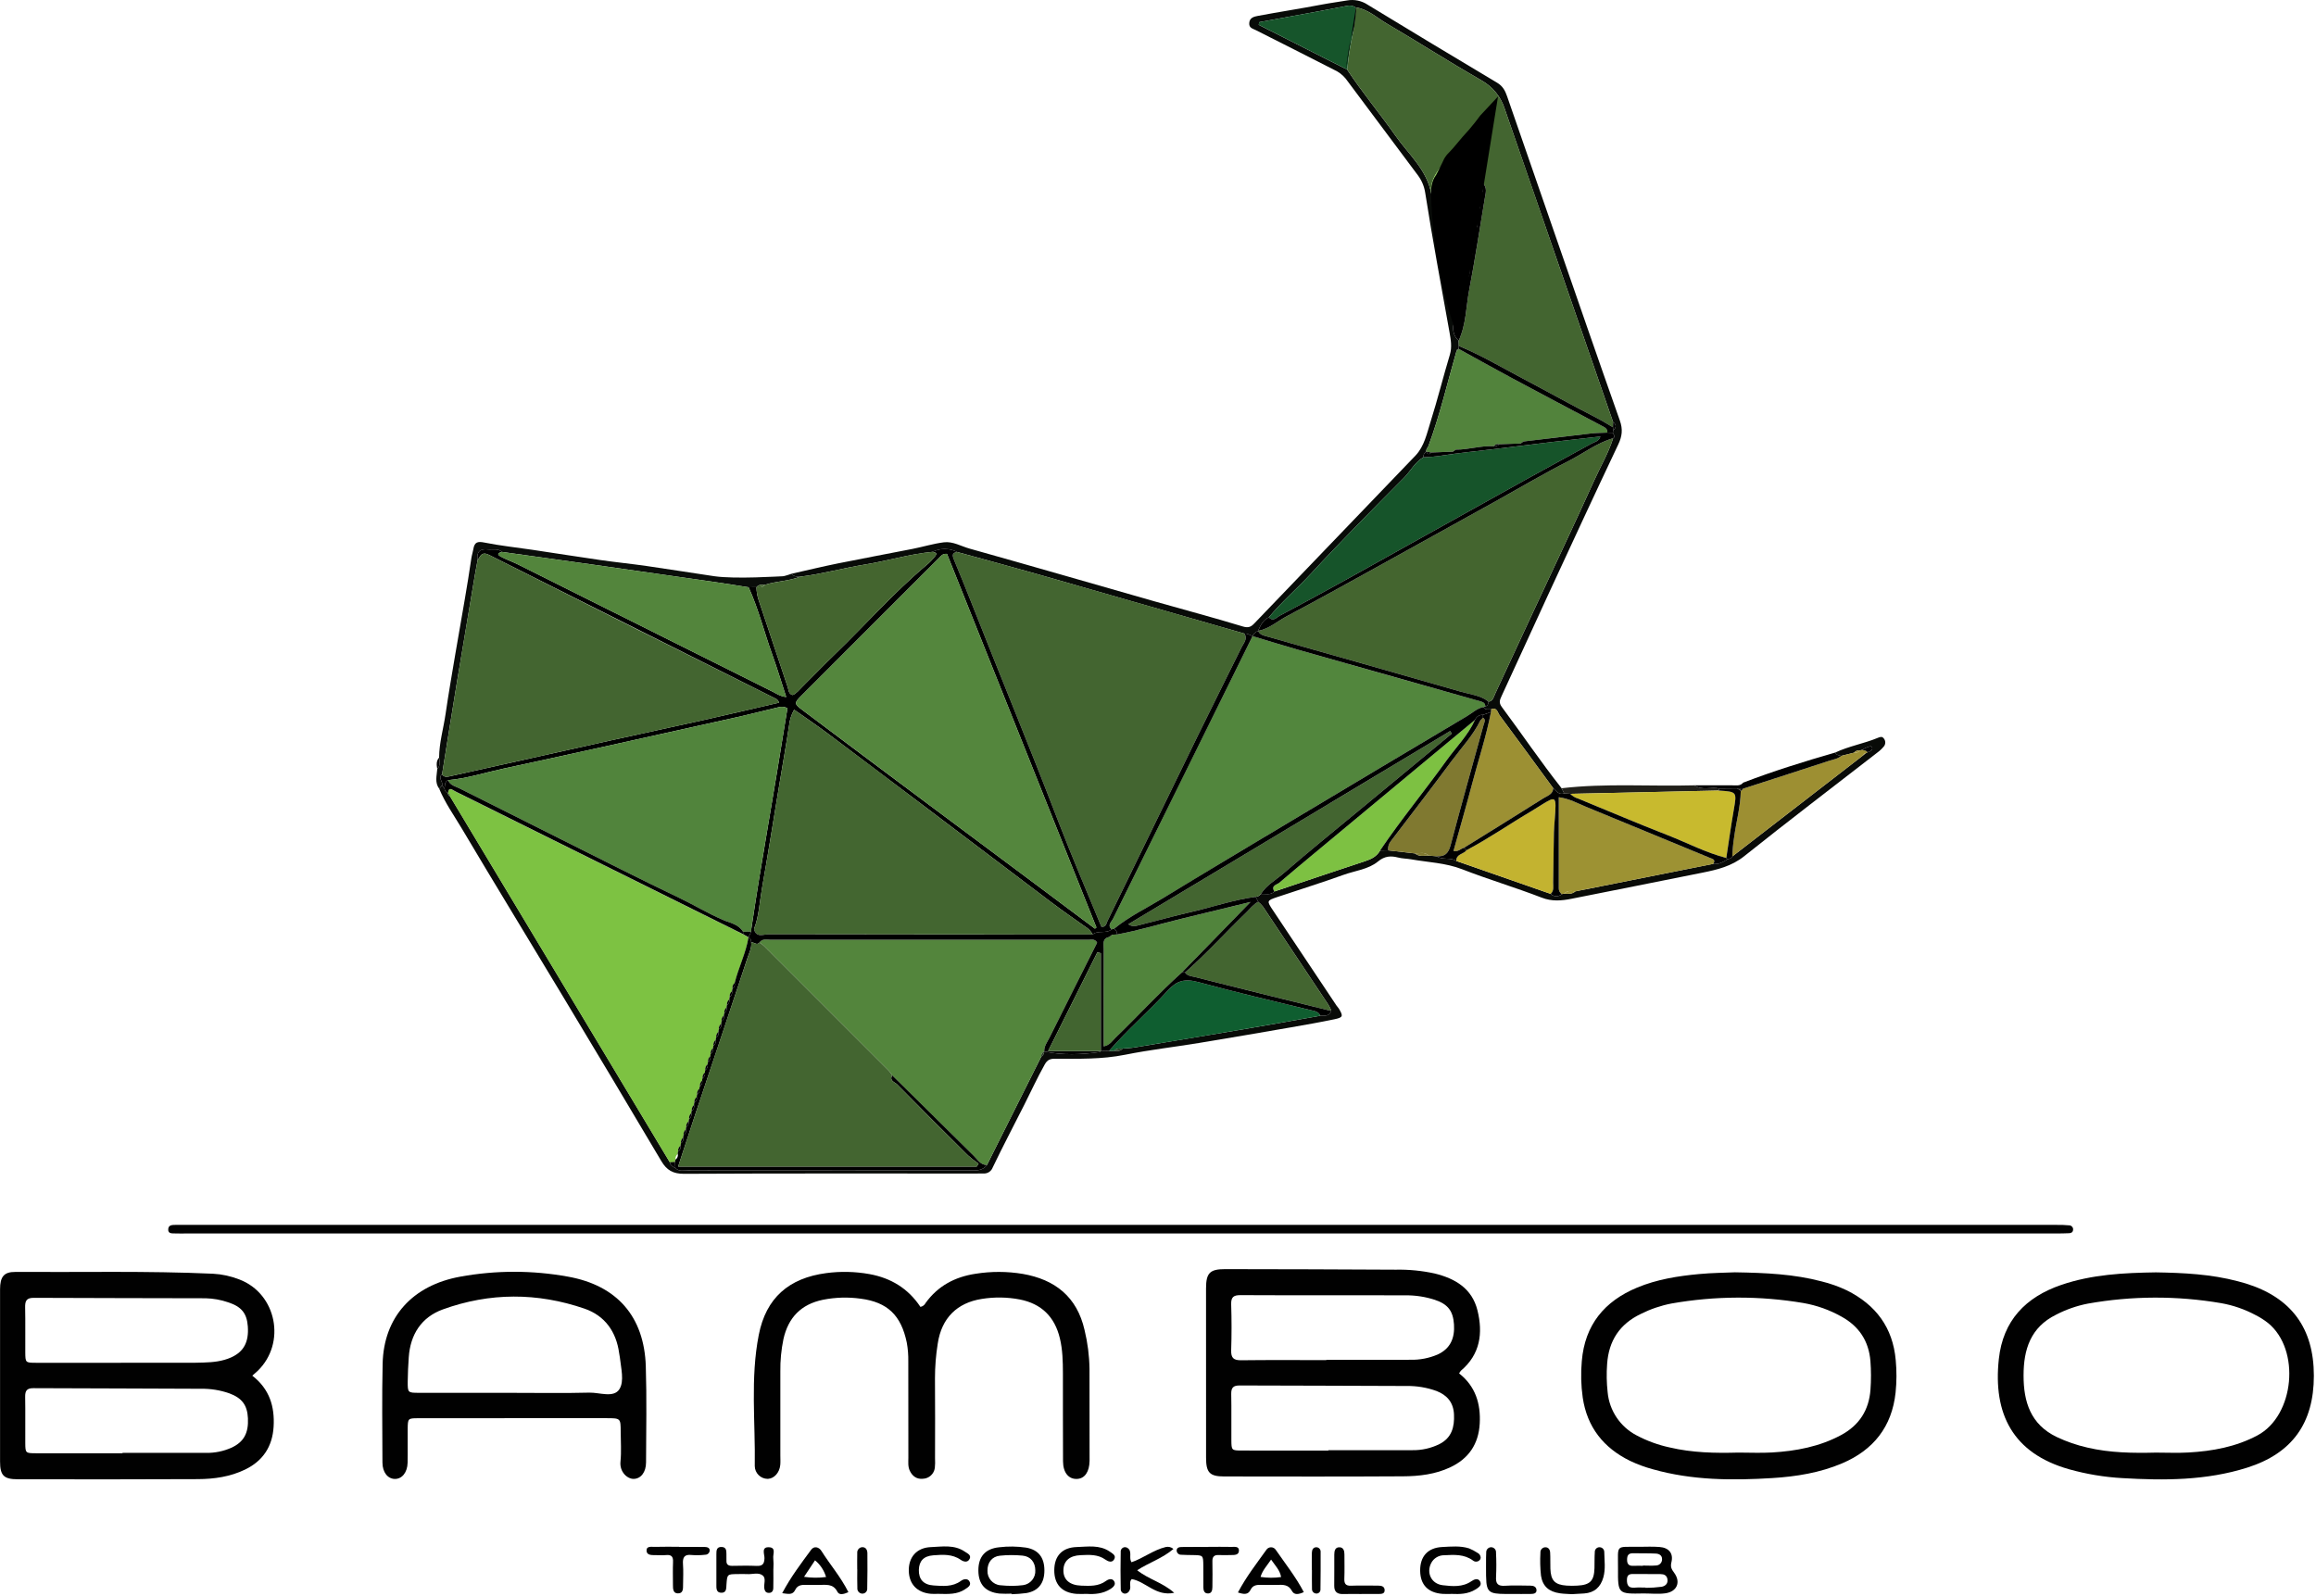 <svg xmlns="http://www.w3.org/2000/svg" xmlns:xlink="http://www.w3.org/1999/xlink" xmlns:serif="http://www.serif.com/" width="100%" height="100%" viewBox="0 0 1058 729" xml:space="preserve" style="fill-rule:evenodd;clip-rule:evenodd;stroke-linejoin:round;stroke-miterlimit:2;"><g id="Livello_2"><g id="Livello_1-2"><path d="M115.253,628.515c7.934,6.139 10.275,14.172 9.739,23.301c-0.535,9.017 -4.819,15.593 -12.977,19.566c-6.837,3.325 -14.21,4.359 -21.657,4.396c-27.424,0.149 -54.861,0.1 -82.297,0.062c-6.339,-0.012 -8.033,-1.743 -8.033,-8.132c-0.037,-26.204 -0.037,-52.415 -0,-78.635c-0,-5.754 1.768,-7.996 6.974,-7.959c30.114,0.187 60.228,-0.535 90.317,0.822c4.13,0.221 8.197,1.109 12.043,2.628c17.025,6.476 21.496,29.081 8.307,41.796c-0.585,0.573 -1.22,1.096 -2.416,2.155Zm-9.602,32.941c5.692,-2.591 7.933,-6.663 7.61,-13.488c-0.287,-6.028 -2.728,-9.278 -8.619,-11.433c-4.096,-1.412 -8.407,-2.103 -12.74,-2.042c-25.531,-0.175 -51.062,-0.125 -76.593,-0.274c-3.101,-0.025 -3.861,1.208 -3.811,4.022c0.125,6.999 0,14.011 0.05,21.01c0.037,4.608 0.1,4.696 4.882,4.708c13.176,0.037 26.353,0.012 39.529,0.012l0,-0.186l38.284,-0c3.926,0.057 7.819,-0.738 11.408,-2.329l0,-0Zm-0.037,-41.298c5.766,-2.603 8.095,-7.037 7.597,-14.11c-0.424,-6.016 -2.865,-9.067 -9.004,-11.06c-3.318,-1.142 -6.792,-1.764 -10.3,-1.843c-26.154,-0.1 -52.295,-0.05 -78.448,-0.199c-3.512,-0.025 -4.035,1.532 -3.973,4.483c0.149,6.8 0.012,13.6 0.062,20.4c0.037,4.695 0.087,4.782 4.807,4.795c12.965,0.05 25.942,0.012 38.907,0.012l-0,-0.037l33.975,-0c1.233,-0 2.466,-0.062 3.699,-0.087c4.346,-0.125 8.668,-0.548 12.678,-2.354l-0,-0Z" style="fill:#010101;fill-rule:nonzero;"></path><path d="M361.711,262.104c7.047,-1.58 14.07,-3.278 21.147,-4.712c11.334,-2.295 22.711,-4.381 34.056,-6.625c4.771,-0.943 9.466,-2.394 14.273,-3.001c4.101,-0.518 7.853,1.79 11.721,2.874c28.152,7.891 56.233,16.039 84.35,24.057c13.47,3.841 27.018,7.419 40.414,11.501c2.523,0.769 3.737,0.276 5.268,-1.318c24.559,-25.572 49.116,-51.147 73.672,-76.724c4.063,-4.253 5.218,-10.142 6.921,-15.537c3.186,-10.095 5.729,-20.391 8.785,-30.529c1.061,-3.522 0.449,-6.92 -0.139,-10.215c-3.8,-21.264 -7.779,-42.494 -11.121,-63.838c-0.437,-2.857 -1.565,-5.565 -3.286,-7.888c-11.005,-14.752 -22.018,-29.498 -33.039,-44.238c-1.444,-1.754 -3.281,-3.143 -5.362,-4.056c-11.896,-6.033 -23.76,-12.131 -35.693,-18.091c-1.506,-0.753 -3.116,-0.979 -3.002,-3.189c0.13,-2.518 2.251,-2.993 3.866,-3.298c9.772,-1.848 19.61,-3.34 29.378,-5.208c3.825,-0.731 7.674,-1.21 11.498,-1.872c3.259,-0.577 6.617,0.126 9.37,1.963c19.643,11.966 39.343,23.838 59.099,35.615c2.61,1.548 3.694,3.64 4.578,6.192c7.254,20.953 14.517,41.903 21.79,62.849c9.881,28.469 19.693,56.963 29.747,85.37c1.412,3.989 1.031,7.129 -0.746,10.875c-10.86,22.896 -21.492,45.901 -32.135,68.9c-7.112,15.369 -14.081,30.804 -21.213,46.163c-0.845,1.821 -1.244,2.989 0.182,4.906c9.161,12.315 17.762,25.043 27.278,37.099c0.404,0.78 0.808,1.561 1.212,2.341c-2.421,0.843 -3.589,-1.017 -5.011,-2.328c-8.158,-11.129 -16.28,-22.284 -24.524,-33.349c-0.912,-1.224 -1.197,-3.911 -3.925,-2.692c-1.232,-0.07 -2.642,0.433 -3.425,-1.072c0.275,-0.104 0.549,-0.21 0.824,-0.317c1.122,-0.278 1.401,-1.142 1.485,-2.141c2.07,-0.278 2.306,-2.081 2.985,-3.546c5.812,-12.536 11.634,-25.067 17.465,-37.593c9.315,-20.006 18.792,-39.938 27.873,-60.05c2.878,-6.374 6.47,-12.441 8.585,-19.158c1.361,-0.896 0.028,-1.673 -0.11,-2.503c0.076,-0.381 0.122,-0.768 0.136,-1.157c1.551,-1.275 1.48,-2.527 -0.053,-3.758c-8.689,-25.123 -17.378,-50.247 -26.067,-75.37c-7.811,-22.593 -15.627,-45.184 -23.449,-67.773c-1.755,-5.481 -5.527,-10.095 -10.55,-12.904c-14.643,-8.412 -28.885,-17.519 -43.447,-26.078c-4.544,-2.671 -8.536,-6.555 -14.097,-7.306c-1.196,-0.777 -2.663,-1.024 -4.048,-0.68c-8.406,1.692 -16.852,3.186 -25.285,4.741c-4.9,0.903 -9.801,1.8 -14.704,2.689l-0.207,1.223c13.458,6.818 26.916,13.637 40.374,20.455c6.904,10.421 14.928,20.026 22.111,30.231c6.012,8.543 14.505,15.642 16.37,26.747c3.384,19.739 6.767,39.478 10.151,59.218c-0.495,2.927 -0.041,5.566 2.322,7.621c0.024,0.812 0.047,1.625 0.07,2.438c-0.024,0.447 -0.047,0.893 -0.069,1.34l-0.008,-0.014c-0.631,0.114 -1.089,0.677 -1.071,1.318c-4.146,14.43 -7.524,29.088 -12.778,43.19c-0.272,0.449 -0.545,0.899 -0.818,1.348c-0.107,0.386 -0.181,0.78 -0.22,1.178c-0.843,0.533 -1.313,1.502 -1.211,2.494c-3.881,2.225 -5.838,6.281 -8.859,9.324c-14.335,14.442 -28.702,28.85 -42.503,43.811c-6.266,6.794 -13.328,12.827 -19.234,19.973c-2.67,1.248 -3.844,3.691 -4.937,6.198l0.067,0.051c-1.175,0.355 -2.128,1.227 -2.585,2.367l-0,0.001c-1.202,-0.499 -2.311,-1.29 -3.707,-1.17c-31.238,-8.977 -62.479,-17.949 -93.721,-26.914c-12.454,-3.554 -24.967,-6.902 -37.454,-10.343c-3.551,-1.839 -7.777,-1.868 -11.354,-0.079c-10.439,0.997 -20.484,4.1 -30.799,5.781c-9.905,1.614 -19.609,4.33 -29.592,5.553c-1.412,-0.102 -2.95,0.154 -3.865,-1.361Z" style="fill:#080b08;fill-rule:nonzero;"></path><path d="M838.364,343.831c6.233,-2.96 13.102,-4.079 19.445,-6.722c0.945,-0.394 1.979,-0.813 2.749,0.27c0.823,0.986 0.894,2.409 0.172,3.472c-0.894,1.12 -1.934,2.115 -3.093,2.958c-20.299,15.763 -40.765,31.316 -60.838,47.362c-5.776,4.617 -12.261,6.153 -19.027,7.518c-19.951,4.023 -39.919,7.96 -59.88,11.938c-4.581,0.912 -8.906,1.3 -13.622,-0.522c-11.984,-4.631 -24.341,-8.297 -36.312,-12.958c-7.588,-2.955 -15.53,-3.151 -23.319,-4.54c-1.996,-0.356 -4.01,-0.318 -6.053,-0.845c-3.109,-0.802 -5.992,-0.733 -9.059,1.808c-4.408,3.649 -10.5,4.217 -15.843,6.15c-9.971,3.607 -20.119,6.718 -30.167,10.111c-4.918,1.661 -4.886,1.752 -1.927,6.185c9.659,14.469 19.314,28.941 28.965,43.416c0.342,0.512 0.811,0.943 1.125,1.469c1.994,3.332 1.845,3.954 -2.006,4.758c-6.565,1.37 -13.174,2.541 -19.783,3.686c-14.044,2.431 -28.09,4.853 -42.154,7.161c-11.262,1.849 -22.629,3.142 -33.809,5.387c-10.621,2.132 -21.268,1.843 -31.945,1.817c-2.234,-0.005 -3.505,0.449 -4.725,2.621c-3.398,6.05 -6.275,12.346 -9.396,18.525c-4.806,9.514 -9.775,18.947 -14.381,28.556c-0.641,1.741 -2.371,2.855 -4.222,2.719c-1.236,0.039 -2.474,0.029 -3.712,0.029c-44.351,0.001 -88.703,-0.093 -133.053,0.128c-5.025,0.025 -7.919,-1.653 -10.37,-5.79c-14.815,-25.003 -29.72,-49.954 -44.715,-74.85c-15.477,-25.747 -31.163,-51.37 -46.498,-77.201c-3.532,-5.949 -7.607,-11.628 -10.26,-18.09c0.433,-0.515 0.866,-1.03 1.3,-1.546c0.368,0.498 0.736,0.995 1.104,1.492c0.115,0.932 0.716,1.736 1.577,2.112l-0.003,0.005c-0.005,0.634 0.387,1.208 0.979,1.434c33.467,55.725 66.935,111.45 100.402,167.175c0.221,1.438 1.274,2.055 2.482,2.521c1.639,1.86 3.841,1.146 5.818,1.162c8.869,0.07 17.74,0.03 26.61,0.03c33.83,-0 67.66,-0.003 101.491,-0.008c3.049,-0.001 6.27,0.468 8.465,-2.491c8.269,-16.507 16.539,-33.013 24.808,-49.52c0.837,-0.491 1.346,-1.398 1.329,-2.369l0.019,0.033c8.454,1.783 16.93,1.441 25.413,0.251c0.158,-0.022 0.283,-0.282 0.424,-0.43l0.003,-0.003c1.256,-0.026 2.512,-0.052 3.768,-0.079c0.829,-0.018 1.659,-0.036 2.488,-0.055c1.345,0.111 2.702,0.263 3.674,-1.001c1.842,-0.168 3.702,-0.223 5.522,-0.523c16.583,-2.742 33.162,-5.512 49.735,-8.312c11.718,-1.995 23.416,-4.109 35.122,-6.17c2.003,-0.096 4.29,0.39 4.965,-2.426c-0.415,-0.941 -0.884,-1.856 -1.406,-2.742c-9.92,-14.926 -19.861,-29.838 -29.822,-44.736c-0.643,-0.785 -1.363,-1.504 -2.15,-2.146c-0.378,-0.755 -0.756,-1.51 -1.135,-2.266c0.929,-0.075 1.782,-0.544 2.343,-1.287c2.105,-0.228 4.431,0.719 6.222,-1.174c13.813,-4.63 27.612,-9.298 41.449,-13.855c2.834,-0.934 5.31,-2.15 6.808,-4.855c1.23,-0.026 2.459,-0.051 3.689,-0.077c4.081,0.468 8.162,0.937 12.243,1.406c1.911,1.587 4.163,1.039 6.332,1.012c1.179,0.09 2.359,0.18 3.538,0.27c2.724,1.902 6.275,0.341 9.02,2.156c14.369,5.016 28.739,10.033 43.108,15.05c1.379,1.403 3.66,1.443 5.088,0.09c0.372,-0.037 0.741,-0.101 1.104,-0.193c1.797,0.133 3.595,0.274 5.091,-1.052c21.002,-4.187 42.004,-8.375 63.005,-12.562c2.503,0.333 4.521,-0.849 6.516,-2.095c0.83,-0.261 1.749,-0.372 2.18,-1.303c19.836,-15.325 39.672,-30.651 59.507,-45.976c0.475,-0.386 0.949,-0.771 1.424,-1.157c0.285,-0.086 0.547,-0.235 0.765,-0.437c1.136,-0.359 2.573,-0.883 2.158,-2.198c-0.343,-1.089 -1.69,-0.213 -2.527,0.003c-0.706,0.283 -1.372,0.659 -1.978,1.118c-0.381,0.032 -0.754,0.126 -1.105,0.278c-0.983,-0.233 -2.014,0.148 -2.611,0.963c-1.951,0.491 -3.902,0.983 -5.854,1.474c-1.092,-0.204 -2.217,-0.347 -2.784,-1.517Z" style="fill:#090b08;fill-rule:nonzero;"></path><path d="M201.95,358.811c-0.433,0.516 -0.866,1.031 -1.299,1.546c-2.139,-2.818 -1.112,-5.955 -0.908,-9.01c1.481,-1.534 1.092,-3.375 0.846,-5.193c0.037,-6.777 1.986,-13.275 2.951,-19.917c1.318,-9.064 2.888,-18.093 4.409,-27.127c1.419,-8.429 2.942,-16.841 4.369,-25.269c1.054,-6.232 2.089,-12.47 2.992,-18.726c0.208,-1.438 0.684,-2.793 0.91,-4.174c0.532,-3.243 1.871,-3.704 5.074,-3.057c7.157,1.445 14.453,2.194 21.685,3.273c10.451,1.559 20.886,3.222 31.345,4.721c7.052,1.01 14.147,1.723 21.199,2.735c10.258,1.473 20.487,3.14 30.741,4.64c9.718,1.422 30.396,0.006 31.01,0.04c1.111,0.062 4.008,-1.101 4.437,-1.189c0.915,1.515 2.453,1.259 3.864,1.361c-5.207,2.092 -10.911,2.021 -16.206,3.726c-1.384,-0.063 -2.792,-0.211 -3.779,1.097l-0.04,-0.013l-3.573,0.034c-5.065,-0.787 -10.123,-1.622 -15.196,-2.352c-18.874,-2.719 -37.751,-5.417 -56.631,-8.095c-13.598,-1.927 -27.2,-3.827 -40.807,-5.699c-1.916,-1.716 -4.269,-0.899 -6.447,-1.141c-3.804,-0.421 -5.302,1.259 -4.728,4.964c-0.407,2.221 -0.841,4.437 -1.216,6.663c-2.79,16.598 -5.603,33.191 -8.341,49.798c-2.27,13.772 -4.446,27.559 -6.664,41.34c-2.04,1.676 0.621,3.349 0.003,5.024Z" style="fill:#0a0d0a;fill-rule:nonzero;"></path><path d="M714.58,362.47c-0.404,-0.78 -0.808,-1.561 -1.212,-2.341c20.177,-2.356 40.44,-0.788 60.656,-1.335c3.573,2.551 7.728,0.539 11.505,1.465c-0.22,0.263 -0.364,0.581 -0.415,0.92c-22.597,0.503 -45.194,1.006 -67.791,1.509c-0.915,-0.073 -1.829,-0.145 -2.743,-0.218Z" style="fill:#21201a;fill-rule:nonzero;"></path><g><path d="M1057.02,628.54c0,21.67 -9.901,35.494 -30.512,42.007c-18.594,5.879 -37.761,5.904 -56.965,4.77c-8.235,-0.462 -16.394,-1.82 -24.335,-4.047c-25.743,-7.286 -34.797,-25.344 -32.095,-50.365c1.893,-17.573 12.255,-28.271 28.458,-33.838c14.036,-4.819 28.657,-5.542 43.328,-5.753c12.591,0.211 25.132,0.809 37.387,4.06c1.196,0.311 2.391,0.635 3.574,0.996c20.836,6.426 31.16,20.387 31.16,42.17Zm-25.755,27.249c16.95,-9.029 19.765,-39.205 4.82,-51.348c-1.784,-1.399 -3.703,-2.617 -5.729,-3.637c-4.919,-2.628 -10.224,-4.461 -15.717,-5.43c-20.161,-3.437 -40.765,-3.362 -60.9,0.225c-5.062,0.993 -9.956,2.704 -14.534,5.081c-11.558,5.716 -14.796,15.804 -14.796,27.71c-0.012,12.155 3.238,22.418 15.132,28.134c4.472,2.116 9.162,3.736 13.986,4.832c10.325,2.429 20.823,2.566 31.347,2.304c4.944,0 9.901,0.237 14.833,-0.05c10.984,-0.61 21.72,-2.578 31.558,-7.821Z" style="fill:#010101;fill-rule:nonzero;"></path><path d="M945.431,559.843c0.917,0.102 1.618,0.886 1.618,1.808c0,0.142 -0.016,0.283 -0.049,0.421c-0.137,1.021 -0.984,1.308 -1.793,1.345c-2.055,0.112 -4.123,0.112 -6.178,0.112c-142.574,0.013 -285.14,0.017 -427.698,0.013l-426.466,-0c-1.644,-0 -3.3,0.037 -4.944,-0.025c-1.395,-0.05 -3.238,0.187 -3.064,-1.981c0.137,-1.93 1.831,-1.893 3.301,-1.917c1.444,-0.013 2.889,-0 4.334,-0l854.774,-0c2.057,-0.038 4.115,0.037 6.165,0.224Z" style="fill:#010101;fill-rule:nonzero;"></path><path d="M866.011,621.403c0.465,4.931 0.444,9.895 -0.062,14.821c-1.681,15.642 -10.125,26.24 -24.373,32.318c-10.162,4.322 -20.948,6.065 -31.895,6.75c-18.382,1.146 -36.677,1.046 -54.586,-4.01c-3.582,-0.967 -7.07,-2.251 -10.424,-3.836c-12.093,-5.928 -19.64,-15.368 -21.645,-28.931c-0.783,-5.515 -0.925,-11.103 -0.424,-16.651c1.382,-16.539 10.325,-27.386 25.294,-33.601c9.03,-3.761 18.619,-5.28 28.284,-6.177c5.94,-0.561 11.931,-0.598 16.339,-0.797c14.36,0.224 27.1,0.847 39.567,4.134c4.01,0.974 7.908,2.36 11.632,4.135c13.164,6.576 20.973,16.925 22.293,31.845Zm-11.532,13.438c0.315,-4.324 0.307,-8.666 -0.025,-12.989c-0.748,-9.142 -5.181,-15.892 -13.202,-20.313c-5.401,-3.041 -11.28,-5.142 -17.386,-6.214c-19.961,-3.368 -40.352,-3.296 -60.29,0.211c-4.862,0.937 -9.572,2.538 -13.998,4.758c-9.64,4.608 -14.671,12.217 -15.406,22.841c-0.326,4.319 -0.247,8.66 0.237,12.964c0.774,8.386 5.776,15.823 13.251,19.703c4.742,2.514 9.809,4.362 15.057,5.492c10.324,2.441 20.823,2.653 31.347,2.354c5.156,-0 10.324,0.249 15.455,-0.05c10.985,-0.648 21.695,-2.665 31.522,-7.946c8.269,-4.446 12.777,-11.395 13.438,-20.811l-0,0Z" style="fill:#010101;fill-rule:nonzero;"></path><path d="M764.784,718.545c3.163,4.284 1.333,8.631 -3.998,9.391c-3.225,0.448 -6.563,0.074 -9.851,0.074c-11.806,0.237 -11.856,0.237 -11.794,-11.333c0.062,-11.358 -1.444,-9.863 9.689,-9.976c3.077,-0.024 6.178,-0.161 9.254,0.075c4.259,0.311 6.451,2.865 5.455,6.962c-0.536,2.192 0.062,3.213 1.245,4.807Zm-5.716,6.414c1.594,-0.299 3.026,-1.395 2.652,-3.512c-0.323,-1.781 -1.606,-2.266 -3.15,-2.279c-3.899,-0.05 -7.809,-0.05 -11.707,-0.05c-1.868,0 -3.662,-0.211 -3.649,2.715c-0,2.703 0.946,3.736 3.586,3.525c1.632,-0.137 3.288,-0.038 4.932,-0.038l0,0.125c2.453,-0.005 4.903,-0.167 7.336,-0.486Zm0.199,-12.591c0.037,-1.806 -1.382,-2.503 -2.815,-2.578c-3.449,-0.187 -6.912,-0.05 -10.374,-0.149c-2.117,-0.05 -2.79,0.921 -2.79,2.951c-0.012,2.167 0.959,2.89 2.952,2.79c1.42,-0.075 2.852,-0.012 4.272,-0.012l-0,-0.113c2.042,0 4.085,0.15 6.102,-0.037c1.506,-0.065 2.697,-1.346 2.653,-2.852l-0,0Z" style="fill:#010101;fill-rule:nonzero;"></path><path d="M732.864,709.03c0.063,3.874 0.66,7.784 -0.411,11.62c-1.245,4.421 -4.047,7.024 -8.73,7.36c-1.843,0.125 -3.686,0.212 -5.617,0.324c-1.756,-0.112 -3.624,-0.124 -5.442,-0.386c-5.057,-0.722 -7.934,-3.138 -8.706,-8.07c-0.374,-3.47 -0.461,-6.965 -0.261,-10.449c-0.007,-0.072 -0.01,-0.145 -0.01,-0.218c-0,-1.18 0.907,-2.178 2.082,-2.29c0.036,-0.004 0.072,-0.006 0.107,-0.008c1.495,-0.062 2.192,1.096 2.267,2.379c0.149,2.466 0.025,4.932 0.112,7.398c0.174,5.405 2.043,7.36 7.398,7.734c1.642,0.11 3.289,0.114 4.932,0.012c5.816,-0.311 7.634,-2.179 7.808,-7.958c0.075,-2.466 -0.025,-4.932 0.15,-7.385c-0.001,-0.028 -0.002,-0.056 -0.002,-0.083c0,-1.163 0.957,-2.12 2.119,-2.12c0.104,0 0.208,0.008 0.311,0.023c1.071,0.125 1.889,1.04 1.893,2.117Z" style="fill:#010101;fill-rule:nonzero;"></path><path d="M701.903,726.391c0.125,1.657 -1.332,1.819 -2.565,1.844c-2.865,0.049 -5.741,0.012 -8.618,0.012c-9.005,0.025 -11.184,0.025 -11.707,-5.305c-0.162,-1.682 -0.162,-3.911 -0.162,-6.85c-0,-1.495 -0.025,-2.989 0.012,-4.484c0,-0.759 0.038,-1.519 0.075,-2.279c-0.004,-0.052 -0.005,-0.104 -0.005,-0.156c-0,-1.195 0.937,-2.198 2.129,-2.28c0.035,-0.002 0.07,-0.004 0.105,-0.005c0.001,0 0.001,0 0.002,0c1.232,0 2.247,1.014 2.247,2.247c0,0.06 -0.002,0.121 -0.007,0.182c0.195,3.688 0.204,7.383 0.025,11.072c-0.212,3.238 0.872,4.321 4.11,4.109c3.873,-0.274 7.784,-0.062 11.682,-0.049c1.37,-0 2.578,0.523 2.677,1.942Z" style="fill:#010101;fill-rule:nonzero;"></path><path d="M676.397,723.265c0.212,1.283 -1.071,2.13 -2.291,2.89c-3.525,2.192 -7.41,2.217 -10.76,2.067c-1.819,0 -3.052,0.075 -4.285,-0.012c-6.725,-0.486 -10.249,-4.16 -10.299,-10.636c-0.05,-6.489 3.475,-10.462 10.1,-10.785c4.073,-0.2 8.257,-0.636 12.255,0.635c1.327,0.546 2.599,1.218 3.798,2.005c0.849,0.39 1.422,1.211 1.495,2.142c-0,0.328 -0.086,0.65 -0.249,0.934c-0.418,0.607 -1.11,0.971 -1.847,0.971c-0.533,-0 -1.048,-0.19 -1.453,-0.535c-3.998,-2.914 -8.531,-2.628 -13.052,-2.391c-2.528,-0.052 -4.874,1.349 -6.028,3.599c-2.279,4.508 0.124,9.502 5.293,10.1c4.446,0.523 9.079,0.972 13.139,-1.855c1.27,-0.885 2.939,-1.458 3.823,-0.038c0.188,0.272 0.312,0.583 0.361,0.909Z" style="fill:#010101;fill-rule:nonzero;"></path><path d="M666.559,627.481c7.422,5.816 9.926,13.774 9.415,22.928c-0.523,9.291 -4.969,15.941 -13.401,19.939c-6.874,3.251 -14.272,4.11 -21.695,4.147c-27.224,0.162 -54.436,0.1 -81.661,0.062c-6.601,-0.012 -8.257,-1.768 -8.257,-8.568c-0.038,-25.792 -0.042,-51.589 -0.013,-77.39c0.013,-7.011 1.744,-8.78 8.743,-8.767c25.992,0.024 51.975,0.108 77.95,0.249c5.989,-0.12 11.972,0.469 17.822,1.756c9.353,2.316 17.013,6.849 19.478,16.838c2.578,10.436 1.258,20.113 -7.572,27.573c-0.318,0.377 -0.59,0.791 -0.809,1.233Zm-9.714,-8.68c5.803,-2.715 7.758,-7.548 7.372,-13.675c-0.398,-6.127 -2.715,-9.266 -8.755,-11.271c-4.315,-1.398 -8.827,-2.092 -13.363,-2.055c-10.088,-0 -20.176,-0.012 -30.264,-0.037c-15.032,-0 -30.064,0.062 -45.096,-0.05c-3.101,-0.025 -4.409,0.797 -4.309,4.16c0.224,6.999 0.224,14.002 0,21.01c-0.112,3.499 1.071,4.633 4.571,4.583c12.965,-0.162 25.942,-0.063 38.906,-0.063l0,-0.149c12.766,0 25.531,0.037 38.297,-0.012c4.341,0.118 8.656,-0.716 12.641,-2.442l-0,0.001Zm0.809,40.924c5.517,-2.852 6.837,-7.747 6.563,-13.525c-0.261,-5.443 -3.113,-8.768 -7.933,-10.674c-4.467,-1.622 -9.197,-2.403 -13.949,-2.304c-25.319,-0.162 -50.65,-0.112 -75.97,-0.236c-2.964,-0.025 -3.972,0.996 -3.91,3.935c0.149,6.999 -0,13.999 0.062,21.01c0.037,4.683 0.1,4.77 4.795,4.783c13.176,0.049 26.353,0.012 39.517,0.012l-0,-0.174l38.296,-0c4.343,0.082 8.642,-0.888 12.529,-2.827l0,-0Z" style="fill:#010101;fill-rule:nonzero;"></path><path d="M629.52,724.436c1.569,-0.012 3.051,0.324 3.014,2.192c-0.037,1.644 -1.582,1.594 -2.777,1.619c-2.865,0.037 -5.741,0.012 -8.606,0.012c-2.466,0 -4.932,-0.062 -7.385,0.025c-2.715,0.1 -4.309,-0.822 -4.259,-3.823c0.062,-4.72 -0,-9.44 0.024,-14.16c0,-1.744 0.362,-3.525 2.541,-3.375c1.694,0.124 2.092,1.693 2.092,3.25c0,3.687 0.1,7.385 -0.037,11.072c-0.087,2.316 0.61,3.325 3.089,3.225c4.097,-0.161 8.207,-0.024 12.304,-0.037Z" style="fill:#010101;fill-rule:nonzero;"></path><path d="M603.292,709.005c0.025,5.742 0.012,11.471 -0.075,17.212c0.001,0.014 0.001,0.028 0.001,0.042c-0,0.983 -0.809,1.792 -1.793,1.792c-0.079,0 -0.159,-0.005 -0.238,-0.016c-1.072,-0.083 -1.895,-1.018 -1.843,-2.092c-0.075,-2.877 -0.025,-5.741 -0.025,-8.618l-0.05,-0c0,-2.665 -0.062,-5.331 0.025,-7.996c0.038,-1.32 0.635,-2.491 2.155,-2.428c1.082,0.073 1.913,1.022 1.843,2.104Z" style="fill:#010101;fill-rule:nonzero;"></path><path d="M595.608,727.4c-2.391,1.071 -4.384,1.432 -5.443,-0.573c-1.594,-3.014 -4.172,-2.789 -6.837,-2.727c-2.254,0.05 -4.508,0.037 -6.763,-0c-2.092,-0.038 -4.122,-0.125 -5.255,2.204c-1.171,2.429 -3.114,2.13 -5.791,1.258c3.748,-7.124 8.518,-13.226 12.989,-19.491c0.473,-0.72 1.279,-1.156 2.14,-1.156c0.857,0 1.658,0.43 2.132,1.144c4.371,6.339 9.191,12.404 12.828,19.341Zm-10.375,-6.887c-0.523,-3.101 -2.553,-5.056 -4.57,-7.983c-1.98,2.939 -3.961,4.944 -4.82,7.933c3.111,0.471 6.274,0.488 9.39,0.05Z" style="fill:#010101;fill-rule:nonzero;"></path><path d="M565.979,708.321c0.038,2.241 -2.067,2.117 -3.698,2.142c-1.856,0.037 -3.712,0.087 -5.555,-0c-2.105,-0.088 -2.927,0.797 -2.877,2.901c0.1,3.923 0.038,7.834 0,11.757c-0.012,1.519 -0.361,3.051 -2.291,2.877c-1.495,-0.125 -1.819,-1.482 -1.831,-2.777c-0.025,-3.301 0.012,-6.601 -0.025,-9.901c-0.05,-4.745 -0.075,-4.745 -4.596,-4.845c-1.843,-0.037 -3.698,-0.025 -5.542,-0.149c-1.085,0.03 -2.004,-0.834 -2.042,-1.918c-0.013,-1.296 1.146,-1.607 2.179,-1.619c4.11,-0.063 8.232,-0.025 12.355,-0.025l-0,-0.05c3.499,-0 6.999,-0.05 10.499,0.025c1.345,0.025 3.387,-0.386 3.424,1.582Z" style="fill:#010101;fill-rule:nonzero;"></path><path d="M536.413,727.712c-8.419,1.756 -12.939,-5.107 -19.415,-6.277c-1.458,1.419 -0.113,3.474 -0.959,5.093c-0.301,0.775 -0.97,1.351 -1.781,1.532c-0.108,0.018 -0.217,0.027 -0.326,0.027c-0.956,0 -1.779,-0.696 -1.938,-1.638l-0.003,-0.02c-0.025,-0.997 -0.05,-2.005 -0.05,-3.002c-0.075,-3.997 -0.075,-7.987 0,-11.968c0,-0.959 0.013,-1.918 0.037,-2.877c0.114,-0.973 0.948,-1.715 1.928,-1.715c0.075,-0 0.15,0.004 0.225,0.013c0.021,0.002 0.043,0.005 0.064,0.008c1.048,0.164 1.873,0.994 2.03,2.043c0.386,1.557 -0.323,3.275 0.673,4.82c5.43,-1.856 10.013,-5.617 15.655,-6.962c1.239,-0.279 2.54,0.05 3.499,0.884c-4.994,4.297 -11.221,6.252 -16.551,9.726c5.019,4.073 11.47,5.505 16.912,10.313Z" style="fill:#010101;fill-rule:nonzero;"></path><path d="M509.014,722.518c0.164,0.289 0.254,0.614 0.262,0.947c0,0.996 -0.909,1.818 -1.968,2.491c-3.499,2.216 -7.335,2.478 -10.797,2.254c-1.931,-0 -3.376,0.099 -4.808,-0.013c-6.625,-0.535 -10.137,-4.346 -10.088,-10.847c0.05,-6.476 3.575,-10.35 10.312,-10.549c5.057,-0.149 10.35,-1.096 14.995,2.067c1.046,0.71 2.354,1.42 2.354,2.554c-0.016,0.438 -0.169,0.86 -0.436,1.208c-0.934,1.394 -2.628,0.809 -3.861,-0.075c-3.462,-2.491 -7.41,-2.205 -11.308,-2.043c-5.069,0.2 -7.784,2.653 -7.883,6.8c-0.1,4.359 2.777,6.95 8.194,7.137c3.898,0.137 7.834,0.373 11.271,-2.167c1.221,-0.91 2.939,-1.296 3.761,0.236Z" style="fill:#010101;fill-rule:nonzero;"></path><path d="M497.743,666.848c0,0.2 0.013,0.411 0,0.611c-0.099,4.981 -2.179,8.008 -5.616,8.219c-3.886,0.237 -6.476,-2.777 -6.514,-8.033c-0.087,-13.413 -0.012,-26.826 -0.05,-40.239c-0.012,-5.355 -0.124,-10.71 -1.394,-15.978c-2.367,-9.839 -8.407,-15.792 -18.358,-17.747c-5.688,-1.079 -11.52,-1.163 -17.236,-0.25c-11.446,1.756 -18.432,8.843 -20.176,20.301c-0.858,5.295 -1.287,10.651 -1.283,16.016c0.112,12.18 0.038,24.36 0.025,36.527c0.083,1.445 0.054,2.894 -0.087,4.334c-0.332,2.782 -2.679,4.921 -5.48,4.995c-2.677,0.274 -4.707,-1.071 -5.928,-3.587c-0.959,-1.98 -0.685,-4.048 -0.685,-6.09c-0.037,-14.646 -0.025,-29.292 -0.037,-43.951c0.059,-2.889 -0.175,-5.776 -0.698,-8.618c-2.553,-12.329 -8.718,-18.432 -21.047,-20.026c-5.733,-0.799 -11.559,-0.631 -17.237,0.498c-10.025,2.055 -15.879,8.17 -18.058,18.021c-1.005,4.854 -1.477,9.802 -1.407,14.758c0.025,12.791 -0,25.581 -0,38.384c-0,1.444 0.099,2.889 -0.038,4.321c-0.336,3.525 -2.789,6.202 -5.654,6.339c-0.028,0.001 -0.056,0.001 -0.084,0.001c-3.208,0 -5.86,-2.614 -5.906,-5.822l-0,-0.069c0.323,-19.977 -2.068,-40.078 1.83,-59.892c3.313,-16.888 13.737,-25.967 30.824,-28.221c6.555,-0.874 13.207,-0.722 19.715,0.448c9.752,1.756 17.71,6.539 23.302,14.983c1.031,-0.188 1.915,-0.854 2.378,-1.794c5.642,-7.809 13.401,-11.918 22.816,-13.338c7.142,-1.144 14.423,-1.123 21.558,0.062c14.771,2.566 24.759,10.486 28.221,25.593c1.419,5.816 2.18,11.774 2.267,17.76c0.013,13.824 0.025,27.652 0.037,41.484Z" style="fill:#010101;fill-rule:nonzero;"></path><path d="M477.107,717.4c0.037,5.89 -2.74,9.49 -8.257,10.436c-2.236,0.287 -4.484,0.462 -6.738,0.523c0.002,-0.087 -0.002,-0.175 -0.012,-0.261c-1.843,0.087 -3.689,0.074 -5.53,-0.038c-6.426,-0.685 -9.589,-4.197 -9.627,-10.511c-0.025,-6.327 3.101,-9.976 9.478,-10.636c4.082,-0.492 8.211,-0.442 12.28,0.15c5.591,0.934 8.381,4.446 8.406,10.337Zm-9.789,6.824c3.382,-0.415 5.877,-3.451 5.629,-6.849c-0.037,-3.6 -2.129,-6.302 -5.816,-6.651c-3.454,-0.336 -6.934,-0.324 -10.386,0.037c-3.649,0.399 -5.68,3.176 -5.642,6.813c-0.15,3.406 2.433,6.371 5.828,6.688c1.829,0.189 3.666,0.285 5.505,0.286c1.632,-0.013 3.262,-0.122 4.882,-0.324l0,0Z" style="fill:#010101;fill-rule:nonzero;"></path><path d="M440.766,708.918c1.133,0.772 2.989,1.507 2.229,3.201c-0.872,1.918 -2.727,1.494 -4.159,0.498c-3.861,-2.69 -8.233,-2.354 -12.504,-2.03c-4.421,0.336 -6.476,2.64 -6.576,6.651c-0.112,4.259 2.08,6.812 6.725,7.123c4.259,0.287 8.656,0.723 12.467,-2.067c1.32,-0.971 3.051,-1.196 3.86,0.112c1.159,1.881 -0.685,2.84 -2.054,3.749c-3.475,2.304 -7.398,2.167 -12.33,2.03c-1.095,0.06 -2.194,0.051 -3.288,-0.025c-6.19,-0.573 -9.814,-4.396 -9.976,-10.424c-0.162,-6.252 3.575,-10.636 10.051,-10.898c5.243,-0.211 10.748,-1.233 15.555,2.08Z" style="fill:#010101;fill-rule:nonzero;"></path><path d="M396.243,709.666c0.049,5.355 0.037,10.71 -0.075,16.065c0.004,0.056 0.006,0.112 0.006,0.168c0,1.201 -0.988,2.19 -2.189,2.19c-0.04,-0 -0.081,-0.002 -0.121,-0.004c-1.231,-0.06 -2.212,-1.09 -2.212,-2.323c0,-0.038 0.001,-0.076 0.003,-0.114c0.001,-0.022 0.003,-0.044 0.004,-0.066c-0.112,-2.877 -0.037,-5.766 -0.037,-8.643l-0.025,-0c0,-2.479 -0.05,-4.945 0.013,-7.423c-0.118,-1.29 0.809,-2.46 2.092,-2.64c1.831,-0.162 2.528,1.233 2.541,2.79Z" style="fill:#010101;fill-rule:nonzero;"></path><path d="M387.575,727.425c-2.192,0.959 -4.185,1.47 -5.032,-0.187c-1.98,-3.885 -5.33,-3.088 -8.519,-3.126c-1.843,-0.025 -3.698,0.05 -5.542,-0.012c-2.117,-0.075 -4.097,-0.013 -5.205,2.266c-1.208,2.491 -3.176,1.844 -5.954,1.52c3.973,-7.51 8.681,-13.65 13.239,-19.852c1.358,-1.843 3.562,-1.233 4.67,0.536c3.899,6.214 8.793,11.781 12.343,18.855Zm-20.263,-7.012c3.329,0.501 6.713,0.53 10.05,0.088c-0.869,-2.994 -2.628,-5.653 -5.044,-7.622c-1.619,2.441 -3.051,4.595 -5.006,7.534l-0,0Z" style="fill:#010101;fill-rule:nonzero;"></path><path d="M353.251,711.945c0.141,1.64 0.158,3.289 0.05,4.931l-0.013,0c0,2.89 0.05,5.767 -0.024,8.644c-0.038,1.357 -0.648,2.353 -2.267,2.216c-1.283,-0.112 -1.681,-0.996 -1.843,-2.067c-0.299,-1.98 0.909,-4.521 -0.71,-5.853c-1.943,-1.594 -4.733,-0.474 -7.161,-0.648c-1.433,-0.1 -2.877,-0.025 -4.309,-0.012c-4.745,0.037 -4.783,0.037 -5.107,4.794c-0.112,1.682 0.05,3.662 -2.154,3.737c-2.678,0.087 -2.454,-2.155 -2.454,-4.011c-0.012,-4.52 0,-9.054 0,-13.575c0,-1.731 0.05,-3.462 2.479,-3.325c1.967,0.1 2.104,1.569 2.104,3.089c-0.012,1.033 0.05,2.055 0.013,3.088c-0.1,1.906 0.909,2.466 2.653,2.441c3.699,-0.062 7.41,-0.137 11.096,0.025c2.69,0.125 3.562,-0.871 3.624,-3.549c0.038,-1.818 -1.656,-5.306 2.317,-4.957c3.076,0.274 1.445,3.251 1.706,5.032Z" style="fill:#010101;fill-rule:nonzero;"></path><path d="M321.991,706.776c1.022,0.013 2.23,0.324 2.217,1.607c-0.053,1.082 -0.959,1.944 -2.042,1.943c-2.046,0.24 -4.111,0.282 -6.165,0.124c-3.437,-0.423 -4.21,1.133 -3.998,4.21c0.224,3.076 0.075,6.177 0.037,9.278c-0.012,1.843 0.15,4.16 -2.49,4.035c-2.093,-0.087 -2.13,-2.117 -2.13,-3.811c-0,-3.512 -0.112,-7.024 0.037,-10.524c0.112,-2.378 -0.685,-3.4 -3.138,-3.163c-1.632,0.149 -3.3,0.025 -4.944,0.025c-1.669,-0 -3.886,0.062 -4.011,-1.918c-0.161,-2.404 2.267,-1.806 3.749,-1.856c3.711,-0.112 7.423,-0.037 11.134,-0.037l0,0.062c3.911,0 7.834,-0.037 11.744,0.025Z" style="fill:#010101;fill-rule:nonzero;"></path><path d="M295.016,624.193c0.461,14.646 0.174,29.317 0.112,43.963c-0.013,4.508 -2.404,7.473 -5.679,7.51c-2.89,0.037 -6.489,-3.201 -6.003,-7.908c0.461,-4.496 0.112,-9.079 0.1,-13.613c-0.025,-6.202 -0.025,-6.202 -6.501,-6.214l-42.083,-0c-14.646,-0 -29.292,-0.025 -43.938,0.025c-4.67,0.012 -4.72,0.099 -4.782,4.869c-0.063,5.156 0.074,10.312 -0.038,15.481c-0.112,4.446 -2.565,7.422 -5.816,7.385c-3.263,-0.038 -5.666,-3.039 -5.679,-7.473c-0.037,-15.069 -0.261,-30.151 0.087,-45.208c0.499,-21.222 13.6,-35.756 35.445,-39.729c16.275,-2.968 32.954,-2.972 49.231,-0.012c22.33,4.01 34.809,18.158 35.544,40.924Zm-12.043,10.462c2.291,-3.649 0.709,-9.615 0.186,-14.547c-0.074,-0.61 -0.224,-1.22 -0.311,-1.831c-1.32,-9.876 -6.538,-17.186 -15.829,-20.387c-21.521,-7.398 -43.328,-7.423 -64.749,0.361c-9.739,3.537 -14.833,11.408 -15.543,21.87c-0.249,3.698 -0.448,7.41 -0.473,11.109c-0.025,5.044 0.062,5.106 5.094,5.118c14.422,0.038 28.843,0.013 43.265,0.013c11.545,-0 23.078,0.199 34.61,-0.1c4.72,-0.112 11.134,2.553 13.75,-1.606Z" style="fill:#010101;fill-rule:nonzero;"></path></g><path d="M437.321,252.21c12.487,3.441 25,6.788 37.454,10.343c31.255,8.921 62.495,17.893 93.721,26.914c1.52,2.49 -0.364,4.33 -1.312,6.259c-6.454,13.13 -13.05,26.19 -19.475,39.334c-13.945,28.529 -27.862,57.071 -41.751,85.627c-0.548,1.121 -0.632,2.967 -2.812,2.758c-6.621,-16.14 -13.559,-32.187 -19.82,-48.494c-12.908,-33.617 -26.689,-66.883 -39.879,-100.385c-2.487,-6.315 -5.062,-12.595 -7.657,-18.866c-0.745,-1.802 -1.014,-3.217 1.531,-3.49Z" style="fill:#436530;fill-rule:nonzero;"></path><path d="M678.518,322.711c-0.274,0.108 -0.549,0.213 -0.824,0.317c-2.946,0.589 -5.074,2.703 -7.53,4.16c-26.555,15.759 -53.076,31.574 -79.564,47.445c-19.784,11.84 -39.573,23.673 -59.262,35.669c-7.529,4.588 -15.545,8.414 -22.42,14.05c-0.382,0.048 -0.759,0.127 -1.127,0.238c-2.106,-1.936 -0.008,-3.448 0.692,-4.871c21.194,-43.05 42.434,-86.078 63.72,-129.082l0,-0.001c6.862,2.06 13.7,4.204 20.59,6.165c27.784,7.908 55.581,15.774 83.389,23.598c1.34,0.377 2.295,0.789 2.336,2.312Z" style="fill:#52863d;fill-rule:nonzero;"></path><path d="M736.913,200.223c-2.116,6.718 -5.708,12.785 -8.586,19.159c-9.081,20.112 -18.558,40.044 -27.873,60.05c-5.832,12.526 -11.654,25.057 -17.465,37.593c-0.679,1.465 -0.915,3.268 -2.986,3.544c-3.667,-2.936 -8.281,-3.301 -12.551,-4.527c-29.561,-8.491 -59.141,-16.916 -88.739,-25.277c-1.665,-0.471 -3.182,-0.76 -3.925,-2.496l-0.067,-0.052c5.049,-0.895 8.807,-4.387 13.141,-6.684c13.646,-7.233 27.149,-14.737 40.671,-22.202c18.567,-10.249 37.115,-20.53 55.645,-30.844c10.802,-5.996 21.431,-12.327 32.44,-17.911c6.771,-3.434 12.871,-8.212 20.295,-10.353Z" style="fill:#44652f;fill-rule:nonzero;"></path><path d="M666.43,158.057c-0.024,-0.812 -0.048,-1.625 -0.071,-2.437c3.427,-7.361 3.342,-15.474 4.822,-23.238c2.642,-13.852 4.771,-27.802 7.092,-41.714c0.398,-2.385 1.262,-4.861 -0.865,-6.945c-0.063,-5.183 1.311,-10.176 2.072,-15.245c1.102,-7.326 2.444,-14.616 3.683,-21.921c-8.662,9.461 -16.244,19.431 -24.342,28.961c-3.407,4.01 -5.653,7.953 -4.935,13.263c-1.865,-11.104 -10.358,-18.204 -16.37,-26.747c-7.183,-10.205 -15.207,-19.809 -22.11,-30.231c0.275,-2.223 0.51,-4.454 0.807,-6.671c0.971,-7.259 3.272,-14.338 3.062,-21.757c5.561,0.751 9.553,4.635 14.097,7.306c14.562,8.559 28.804,17.666 43.447,26.078c5.023,2.809 8.795,7.423 10.55,12.904c7.869,22.573 15.685,45.164 23.449,67.773c8.686,25.124 17.375,50.247 26.067,75.37c-0.016,0.802 -0.031,1.604 -0.047,2.406c-2.475,-1.431 -4.895,-2.971 -7.437,-4.274c-11.275,-5.782 -22.332,-11.975 -33.533,-17.885c-9.732,-5.136 -19.234,-10.771 -29.438,-14.996Z" style="fill:#436530;fill-rule:nonzero;"></path><path d="M579.658,282.02c5.906,-7.146 12.967,-13.179 19.234,-19.973c13.801,-14.961 28.168,-29.369 42.503,-43.811c3.021,-3.043 4.978,-7.099 8.859,-9.324c2.662,-0.084 5.317,-0.318 7.953,-0.7c8.08,-1.291 16.244,-2.047 24.374,-3.034c8.734,-1.06 17.463,-2.171 26.199,-3.212c7.367,-0.877 14.742,-1.687 22.311,-2.549c-0.677,2.275 -2.564,2.429 -3.919,3.179c-9.364,5.18 -18.799,10.232 -28.159,15.419c-17.996,9.971 -35.972,19.975 -53.931,30.012c-10.424,5.806 -20.822,11.657 -31.27,17.42c-9.731,5.368 -19.483,10.701 -29.305,15.901c-1.378,0.729 -2.925,2.848 -4.849,0.672Z" style="fill:#16542a;fill-rule:nonzero;"></path><path d="M568.495,289.464c1.395,-0.112 2.503,0.673 3.711,1.171c-21.259,43.016 -42.501,86.045 -63.727,129.087c-0.698,1.42 -2.79,2.926 -0.685,4.869c-2.503,2.18 -6.127,0.249 -8.656,2.342c-0.753,-1.473 -1.911,-2.7 -3.337,-3.537c-5.181,-3.674 -10.412,-7.286 -15.481,-11.109c-19.802,-14.933 -39.579,-29.894 -59.331,-44.885c-14.223,-10.748 -28.466,-21.479 -42.73,-32.194c-5.019,-3.761 -10.225,-7.261 -15.493,-10.972c-1.268,2.269 -2.057,4.774 -2.316,7.361c-1.308,8.693 -2.852,17.348 -4.297,26.016c-2.678,16.128 -5.243,32.294 -8.083,48.397c-1.096,6.165 -1.32,12.529 -3.624,18.469c-0.411,-0.012 -0.834,0 -1.245,0c1.233,-7.896 2.391,-15.804 3.698,-23.687c2.678,-16.191 5.443,-32.356 8.145,-48.547c1.607,-9.627 3.151,-19.254 4.683,-28.681c-1.286,-0.697 -2.8,-0.845 -4.197,-0.411c-6.202,1.457 -12.354,3.063 -18.569,4.446c-35.656,7.921 -71.287,15.904 -106.993,23.575c-8.419,1.819 -16.664,4.496 -25.294,5.268c-1.719,0.798 -1.32,2.466 -1.619,3.861c-0.374,-0.498 -0.735,-0.996 -1.109,-1.494c0.623,-1.669 -2.042,-3.35 0,-5.019c0.835,1.22 1.968,1.22 3.276,0.934c24.584,-5.505 49.173,-10.985 73.765,-16.44c14.198,-3.15 28.421,-6.177 42.606,-9.353c11.445,-2.553 22.853,-5.255 34.286,-7.895c-0.266,-0.944 -0.979,-1.698 -1.906,-2.018c-43.489,-21.77 -86.962,-43.577 -130.419,-65.421c-3.599,-1.806 -4.097,0.485 -5.38,2.391c-0.585,-3.712 0.922,-5.393 4.72,-4.969c2.18,0.249 4.533,-0.573 6.451,1.145c-1.295,0.337 -2.777,0.885 -0.71,2.055c2.491,1.42 5.268,2.304 7.846,3.6c38.733,19.341 77.457,38.69 116.172,58.048c1.906,0.947 3.712,2.279 6.514,2.591c-2.242,-6.838 -4.123,-13.127 -6.339,-19.279c-3.699,-10.263 -6.315,-20.911 -10.848,-30.874c1.183,-0.013 2.379,-0.013 3.574,-0.025c0.039,2.052 0.396,4.086 1.059,6.028c4.483,13.226 8.805,26.515 13.276,39.753c0.411,1.221 0.249,3.014 2.279,3.487c1.818,-0.834 3.076,-2.515 4.521,-3.948c4.969,-4.919 9.826,-9.963 14.87,-14.832c13.899,-13.426 26.702,-27.985 41.535,-40.464c1.6,-1.301 3.038,-2.789 4.284,-4.433c1.046,-1.445 -0.548,-1.457 -1.408,-1.744c3.575,-1.789 7.8,-1.757 11.346,0.087c-2.54,0.274 -2.266,1.682 -1.532,3.487c2.603,6.265 5.181,12.554 7.66,18.868c13.188,33.502 26.975,66.767 39.878,100.38c6.264,16.303 13.201,32.356 19.826,48.497c2.18,0.211 2.267,-1.632 2.815,-2.753c13.936,-28.532 27.852,-57.077 41.746,-85.634c6.427,-13.139 13.015,-26.203 19.478,-39.33c0.947,-1.931 2.828,-3.774 1.308,-6.265Zm-68.298,134.816c0.224,-0.187 0.448,-0.361 0.672,-0.548c-22.791,-56.978 -45.544,-113.868 -68.26,-170.671c-2.08,-0.212 -2.753,0.971 -3.575,1.806c-21.01,20.985 -42.003,41.987 -62.98,63.005c-3.3,3.3 -3.3,3.674 0.486,6.514c18.569,13.961 37.163,27.884 55.781,41.771c16.95,12.665 33.921,25.319 50.913,37.96c8.992,6.713 17.979,13.434 26.963,20.163Z" style="fill-rule:nonzero;"></path><path d="M425.967,252.13c0.86,0.288 2.462,0.295 1.412,1.739c-1.244,1.644 -2.683,3.132 -4.283,4.432c-14.834,12.478 -27.632,27.045 -41.541,40.471c-5.036,4.862 -9.898,9.905 -14.872,14.833c-1.442,1.429 -2.693,3.111 -4.51,3.943c-2.039,-0.468 -1.877,-2.261 -2.29,-3.485c-4.471,-13.237 -8.792,-26.525 -13.271,-39.759c-0.663,-1.942 -1.021,-3.976 -1.062,-6.028l0.04,0.012c1.39,0.084 2.81,0.27 3.779,-1.097c5.295,-1.705 10.999,-1.634 16.206,-3.726c9.984,-1.223 19.688,-3.939 29.592,-5.553c10.316,-1.681 20.36,-4.784 30.8,-5.782Z" style="fill:#44652f;fill-rule:nonzero;"></path><path d="M652.503,203.892c5.254,-14.102 8.632,-28.76 12.777,-43.19c0.357,-0.44 0.714,-0.879 1.072,-1.318l0.008,0.014c8.246,4.531 16.455,9.131 24.747,13.577c13.531,7.255 27.115,14.41 40.677,21.606c1.269,0.673 2.664,1.241 2.486,3.081c-2.453,0.115 -4.92,0.093 -7.354,0.37c-10.322,1.174 -20.635,2.437 -30.95,3.667l-1.268,0.926l-9.909,0.351c-0.908,-0.268 -1.892,0.108 -2.39,0.914c-5.876,-0.407 -11.54,1.609 -17.387,1.533c-0.42,0.307 -0.84,0.614 -1.26,0.921l-9.922,0.39l-2.238,-0.394l-0.127,0.078c0.039,-0.398 0.113,-0.792 0.219,-1.178c0.272,-0.449 0.545,-0.898 0.819,-1.348Z" style="fill:#52833c;fill-rule:nonzero;"></path><path d="M653.886,88.781c-0.718,-5.31 1.528,-9.253 4.935,-13.263c8.098,-9.53 15.68,-19.5 24.342,-28.961c-1.239,7.305 -2.581,14.595 -3.683,21.921c-0.761,5.069 -2.135,10.062 -2.072,15.245c-0.099,0.362 -0.126,0.74 -0.077,1.112c-0.932,1.063 -1.302,2.509 -0.996,3.889c-0.067,1.198 -0.134,2.397 -0.201,3.596c-1.156,1.064 -1.155,2.429 -0.992,3.835l-0.3,3.53c-1.382,1.507 -1.139,3.34 -1.032,5.146l-0.197,2.302c-0.932,1.063 -1.305,2.51 -1.002,3.892c-0.065,1.198 -0.129,2.395 -0.193,3.593c-1.158,1.064 -1.157,2.431 -1.005,3.838l-0.283,3.533c-1.392,1.502 -1.154,3.335 -1.04,5.142c-1.399,7.83 -2.797,15.659 -4.26,23.849l-1.793,-2.982c-3.384,-19.739 -6.767,-39.478 -10.151,-59.217Z" style="fill:#7dc142;fill-rule:nonzero;"></path><path d="M681.12,324.101c2.728,-1.219 3.013,1.468 3.925,2.692c8.244,11.065 16.366,22.22 24.524,33.349c-0.174,2.803 -2.715,3.436 -4.483,4.555c-12.037,7.621 -24.164,15.1 -36.262,22.625c-1.519,0.394 -2.644,1.956 -4.833,1.453c2.81,-10.09 5.724,-20.097 8.371,-30.175c2.914,-11.094 6.567,-21.995 8.739,-33.284c0.099,-0.398 0.106,-0.814 0.019,-1.215Z" style="fill:#9c9033;fill-rule:nonzero;"></path><path d="M619.275,3.375c0.21,7.419 -2.091,14.498 -3.062,21.757c-0.296,2.217 -0.532,4.448 -0.807,6.671c-13.459,-6.818 -26.917,-13.637 -40.375,-20.455c0.069,-0.408 0.138,-0.815 0.207,-1.223c4.902,-0.896 9.803,-1.792 14.704,-2.689c8.433,-1.555 16.879,-3.049 25.285,-4.741c1.385,-0.344 2.852,-0.097 4.048,0.68Z" style="fill:#16552b;fill-rule:nonzero;"></path><path d="M677.406,83.723c2.13,2.08 1.271,4.558 0.872,6.949c-2.329,13.911 -4.459,27.86 -7.099,41.709c-1.482,7.759 -1.395,15.879 -4.819,23.239c-2.367,-2.055 -2.815,-4.695 -2.317,-7.622c0.498,0.847 1.009,1.694 1.781,2.977c1.47,-8.182 2.864,-16.016 4.272,-23.837c1.731,-1.432 1.096,-3.35 1.033,-5.144c0.1,-1.183 0.187,-2.366 0.287,-3.537c1.345,-1.009 1.133,-2.441 0.996,-3.836c0.075,-1.195 0.137,-2.403 0.199,-3.599c1.383,-1.021 1.171,-2.466 0.997,-3.886c0.075,-0.772 0.137,-1.544 0.199,-2.304c1.744,-1.432 1.096,-3.35 1.034,-5.143c0.099,-1.183 0.199,-2.354 0.299,-3.537c1.332,-1.009 1.121,-2.441 0.996,-3.836c0.062,-1.196 0.137,-2.391 0.199,-3.587c1.37,-1.033 1.159,-2.466 0.997,-3.898c-0.051,-0.371 -0.025,-0.748 0.074,-1.108Z" style="fill-rule:nonzero;"></path><path d="M652.503,203.892c-0.273,0.45 -0.546,0.899 -0.819,1.348c0.274,-0.449 0.547,-0.899 0.819,-1.348Z" style="fill:#16542a;fill-rule:nonzero;"></path><path d="M666.352,159.384c-0.357,0.439 -0.715,0.878 -1.072,1.318c-0.017,-0.641 0.442,-1.204 1.072,-1.318Z" style="fill:#324728;fill-rule:nonzero;"></path><path d="M306.01,531.108c-33.468,-55.725 -66.935,-111.45 -100.402,-167.175c0.012,-0.635 -0.382,-1.212 -0.979,-1.433l0.003,-0.005c0.328,-3.2 1.879,-1.609 3.315,-0.895c22.46,11.169 44.926,22.325 67.398,33.469c21.379,10.609 42.759,21.216 64.14,31.82c0.814,0.461 1.628,0.92 2.442,1.379l-0,0c-1.148,7.254 -4.579,13.818 -6.308,20.896c-0.787,0.634 -1.171,1.648 -1.001,2.644c-0.129,0.358 -0.198,0.734 -0.204,1.115c-0.805,0.604 -1.215,1.606 -1.065,2.602c-0.123,0.359 -0.181,0.737 -0.171,1.117c-0.794,0.614 -1.208,1.604 -1.088,2.6c-0.135,0.349 -0.192,0.723 -0.167,1.096c-0.772,0.636 -1.163,1.629 -1.032,2.621c-0.143,0.343 -0.217,0.711 -0.215,1.083c-0.789,0.63 -1.188,1.633 -1.047,2.633c-0.123,0.358 -0.181,0.735 -0.169,1.113c-0.792,0.618 -1.208,1.605 -1.097,2.604c-0.136,0.345 -0.191,0.716 -0.162,1.086c-0.767,0.646 -1.16,1.635 -1.045,2.631c-0.144,0.337 -0.215,0.702 -0.206,1.069c-0.783,0.641 -1.178,1.645 -1.04,2.647c-0.121,0.358 -0.177,0.735 -0.164,1.113c-0.793,0.617 -1.209,1.605 -1.098,2.604c-0.135,0.345 -0.19,0.716 -0.162,1.086c-0.769,0.644 -1.164,1.634 -1.049,2.631c-0.141,0.337 -0.21,0.7 -0.205,1.065c-0.786,0.641 -1.184,1.647 -1.048,2.652c-0.121,0.354 -0.175,0.728 -0.159,1.103c-0.79,0.624 -1.205,1.613 -1.097,2.613c-0.134,0.344 -0.189,0.713 -0.161,1.08c-0.767,0.649 -1.163,1.638 -1.057,2.637c-0.142,0.333 -0.211,0.693 -0.2,1.055c-0.78,0.649 -1.176,1.654 -1.05,2.661c-0.121,0.352 -0.175,0.723 -0.157,1.095c-0.787,0.63 -1.202,1.618 -1.101,2.621c-0.132,0.343 -0.184,0.711 -0.153,1.076c-0.765,0.653 -1.16,1.643 -1.055,2.642c-0.141,0.338 -0.205,0.704 -0.187,1.07c-0.77,0.648 -1.149,1.652 -1.002,2.647c-0.138,0.349 -0.211,0.72 -0.215,1.095c-0.796,0.623 -1.216,1.615 -1.109,2.62c-0.129,0.342 -0.18,0.709 -0.149,1.073c-0.767,0.653 -1.165,1.643 -1.064,2.645c-0.14,0.335 -0.203,0.697 -0.185,1.06c-0.763,0.656 -1.143,1.659 -1.006,2.657c-0.139,0.345 -0.21,0.713 -0.209,1.085c-0.793,0.63 -1.211,1.623 -1.107,2.63c-0.129,0.34 -0.18,0.705 -0.149,1.067c-0.764,0.657 -1.159,1.649 -1.055,2.651c-0.14,0.344 -0.194,0.717 -0.155,1.086l-2.392,0.163Z" style="fill:#7dc242;fill-rule:nonzero;"></path><path d="M475.684,482.723l-24.808,49.52c-2.93,0.066 -4.199,-2.378 -5.9,-4.048c-12.496,-12.271 -24.958,-24.577 -37.387,-36.917c-0.443,-0.69 -0.935,-1.346 -1.473,-1.964c-19.053,-19.088 -38.119,-38.162 -57.198,-57.223c-0.621,-0.534 -1.283,-1.018 -1.98,-1.447c1.314,-1.931 3.334,-1.281 5.092,-1.282c48.409,-0.031 96.818,-0.031 145.227,0.001c1.324,0.001 2.941,-0.551 3.921,1.331c-7.239,14.416 -14.538,28.904 -21.777,43.422c-0.995,1.995 -2.497,3.837 -2.368,6.272l-0.02,-0.034c-0.945,0.373 -1.503,1.368 -1.329,2.369Z" style="fill:#53853c;fill-rule:nonzero;"></path><path d="M573.634,409.749c-9.78,1.293 -19.121,4.474 -28.68,6.716c-8.581,2.013 -17.094,4.314 -25.638,6.482c-1.335,0.398 -2.783,0.145 -3.904,-0.682c49.31,-29.596 98.179,-58.927 147.047,-88.259c0.264,0.379 0.527,0.758 0.79,1.137c-5.446,4.517 -10.892,9.034 -16.339,13.55c-8.686,7.188 -17.375,14.374 -26.067,21.556c-11.524,9.548 -23.162,18.965 -34.483,28.749c-3.527,3.049 -7.796,5.362 -10.384,9.463c-0.561,0.744 -1.414,1.213 -2.342,1.288Z" style="fill:#436530;fill-rule:nonzero;"></path><path d="M713.473,408.485c-0.881,-0.563 -1.405,-1.549 -1.379,-2.595c-0.009,-13.749 -0.006,-27.497 -0.006,-41.663c4.979,0.702 8.719,2.844 12.614,4.441c18.781,7.701 37.518,15.514 56.296,23.223c1.427,0.586 2.887,0.778 1.676,2.786c-21.002,4.188 -42.004,8.375 -63.006,12.563c-1.802,-0.158 -3.653,-0.552 -5.09,1.052c-0.363,0.091 -0.733,0.156 -1.105,0.193Z" style="fill:#9d9233;fill-rule:nonzero;"></path><path d="M541.374,444.323c9.792,-8.657 18.555,-18.362 27.946,-27.427c1.753,-1.693 3.22,-3.715 5.448,-4.88c0.787,0.641 1.507,1.36 2.15,2.145c9.968,14.893 19.909,29.805 29.822,44.736c0.522,0.886 0.991,1.801 1.406,2.742c-0.41,0.024 -0.822,0.007 -1.228,-0.052c-20.409,-5.052 -40.822,-10.089 -61.205,-15.241c-1.491,-0.377 -3.318,-0.455 -4.339,-2.023Z" style="fill:#436530;fill-rule:nonzero;"></path><path d="M603.181,464.065c-11.706,2.061 -23.404,4.175 -35.122,6.17c-16.569,2.822 -33.148,5.593 -49.735,8.311c-1.82,0.301 -3.68,0.356 -5.522,0.523c-1.329,-0.05 -2.709,-0.287 -3.674,1.002c-0.829,0.018 -1.659,0.037 -2.489,0.056c8.355,-9.643 18.076,-17.961 26.638,-27.383c4.143,-4.56 7.646,-5.815 14.205,-4.034c16.945,4.599 34.071,8.638 51.156,12.771c1.853,0.448 3.664,0.59 4.543,2.584Z" style="fill:#0f5e30;fill-rule:nonzero;"></path><path d="M582.198,407.287c-1.838,-2.693 1.198,-3.125 2.203,-3.983c10.145,-8.658 20.454,-17.123 30.713,-25.648c16.256,-13.51 32.511,-27.022 48.764,-40.535c3.313,-2.754 6.63,-5.501 9.951,-8.243c-3.152,7.02 -8.618,12.422 -13.022,18.558c-9.937,13.845 -20.809,27.002 -30.352,41.142c-1.497,2.705 -3.974,3.921 -6.808,4.854c-13.836,4.557 -27.636,9.226 -41.449,13.855Z" style="fill:#7dc142;fill-rule:nonzero;"></path><path d="M669.978,388.409c10.181,-5.369 19.633,-11.951 29.539,-17.778c2.477,-1.457 4.847,-3.101 7.349,-4.514c2.897,-1.636 3.739,-1.274 3.724,1.959c-0.017,4.094 -0.613,8.182 -0.721,12.278c-0.2,7.607 -0.2,15.219 -0.345,22.828c-0.034,1.789 0.504,3.755 -1.138,5.212c-14.37,-5.016 -28.739,-10.033 -43.109,-15.05c-0.103,-3.238 3.374,-3.061 4.701,-4.935Z" style="fill:#c3b330;fill-rule:nonzero;"></path><path d="M646.387,389.906c-4.081,-0.468 -8.162,-0.937 -12.243,-1.405c-0.167,-1.441 0.23,-2.893 1.109,-4.048c9.338,-12.244 18.745,-24.438 27.903,-36.817c4.488,-6.066 9.769,-11.588 13.105,-18.476c0.414,-0.433 0.827,-0.866 1.241,-1.3l0.005,0.029c1.379,1.001 0.565,2.11 0.242,3.275c-5.081,18.343 -10.231,36.667 -15.098,55.066c-0.975,3.689 -2.732,5.275 -6.393,4.958c-1.18,-0.089 -2.359,-0.179 -3.539,-0.269c-1.873,-1.82 -4.163,-1.038 -6.332,-1.013Z" style="fill:#807930;fill-rule:nonzero;"></path><path d="M796.432,360.297c13.029,-4.219 26.067,-8.413 39.079,-12.685c1.915,-0.628 4.011,-0.884 5.636,-2.264c1.953,-0.491 3.904,-0.983 5.856,-1.474c0.982,0.23 2.013,-0.15 2.61,-0.963c0.351,-0.153 0.724,-0.246 1.105,-0.278c0.858,0.194 1.816,0.171 2.348,1.077c-0.219,0.202 -0.481,0.351 -0.767,0.436c-0.676,0.029 -1.257,0.501 -1.423,1.158c-19.835,15.325 -39.671,30.65 -59.507,45.975c0.086,-2.866 0.35,-5.724 0.79,-8.558c0.936,-7.112 2.949,-14.071 3.066,-21.294c0.402,-0.378 0.804,-0.754 1.207,-1.13Z" style="fill:#9d8f32;fill-rule:nonzero;"></path><path d="M444.975,528.197c1.707,1.669 2.977,4.11 5.904,4.048c-2.192,2.951 -5.418,2.49 -8.469,2.49c-33.825,0.013 -67.655,0.017 -101.489,0.013c-8.867,-0.013 -17.747,0.037 -26.614,-0.038c-1.98,-0.012 -4.172,0.698 -5.816,-1.158c-0.025,-0.897 -0.062,-1.793 -0.087,-2.69c-0.038,-0.368 0.013,-0.74 0.149,-1.083c0.901,-0.549 1.334,-1.635 1.059,-2.653c-0.026,-0.36 0.025,-0.72 0.149,-1.059c0.902,-0.544 1.352,-1.615 1.109,-2.64c-0.005,-0.372 0.067,-0.741 0.211,-1.083c0.869,-0.575 1.273,-1.649 0.997,-2.653c-0.014,-0.362 0.049,-0.723 0.187,-1.059c0.9,-0.549 1.337,-1.632 1.071,-2.652c-0.038,-0.364 0.014,-0.732 0.149,-1.071c0.891,-0.542 1.339,-1.599 1.108,-2.616c0.002,-0.375 0.074,-0.747 0.212,-1.096c0.864,-0.578 1.266,-1.649 0.996,-2.652c-0.013,-0.363 0.051,-0.723 0.187,-1.059c0.892,-0.557 1.322,-1.635 1.059,-2.653c-0.025,-0.363 0.026,-0.728 0.149,-1.071c0.898,-0.535 1.349,-1.598 1.109,-2.615c-0.021,-0.372 0.03,-0.744 0.149,-1.096c0.891,-0.564 1.32,-1.644 1.059,-2.665c-0.015,-0.364 0.053,-0.726 0.199,-1.059c0.893,-0.55 1.324,-1.626 1.059,-2.64c-0.033,-0.365 0.022,-0.732 0.162,-1.071c0.884,-0.547 1.326,-1.602 1.096,-2.616c-0.019,-0.375 0.031,-0.751 0.149,-1.108c0.887,-0.561 1.316,-1.635 1.059,-2.653c-0.009,-0.363 0.059,-0.723 0.199,-1.058c0.881,-0.554 1.305,-1.62 1.046,-2.628c-0.027,-0.373 0.028,-0.747 0.162,-1.096c0.89,-0.536 1.335,-1.592 1.096,-2.603c-0.01,-0.377 0.049,-0.753 0.174,-1.108c0.877,-0.569 1.294,-1.641 1.034,-2.653c-0.005,-0.364 0.068,-0.725 0.212,-1.059c0.878,-0.561 1.301,-1.629 1.046,-2.64c-0.034,-0.369 0.021,-0.741 0.162,-1.083c0.881,-0.544 1.323,-1.593 1.096,-2.603c-0.016,-0.377 0.039,-0.752 0.162,-1.109c0.872,-0.567 1.293,-1.629 1.046,-2.64c-0,-0.373 0.076,-0.741 0.224,-1.083c0.858,-0.566 1.269,-1.618 1.021,-2.616c-0.017,-0.373 0.042,-0.746 0.174,-1.096c0.879,-0.545 1.316,-1.595 1.084,-2.603c-0.01,-0.381 0.049,-0.761 0.174,-1.121c0.858,-0.562 1.285,-1.599 1.071,-2.602c-0.001,-0.379 0.066,-0.755 0.2,-1.109c0.852,-0.582 1.251,-1.64 0.996,-2.64c1.731,-7.086 5.168,-13.65 6.314,-20.898c0.854,0.5 1.337,1.457 1.233,2.441c0.299,2.379 -0.822,4.458 -1.532,6.563c-7.958,23.999 -15.966,47.986 -24.024,71.96c-2.59,7.759 -5.106,15.53 -7.821,23.824l136.398,0c0.286,-0.435 0.56,-0.884 0.846,-1.332c-1.702,-1.162 -3.328,-2.43 -4.869,-3.799c-10.835,-10.735 -21.604,-21.533 -32.306,-32.393c-1.021,-1.046 -3.761,-1.606 -2.267,-4.172c12.454,12.305 24.917,24.609 37.387,36.914Z" style="fill-rule:nonzero;"></path><path d="M509.128,480.071c0.965,-1.289 2.345,-1.052 3.674,-1.002c-0.972,1.265 -2.328,1.113 -3.674,1.002Z" style="fill:#2c4226;fill-rule:nonzero;"></path><path d="M475.684,482.723c-0.174,-1.001 0.384,-1.996 1.329,-2.369c0.017,0.97 -0.492,1.878 -1.329,2.369Z" style="fill:#2c4226;fill-rule:nonzero;"></path><path d="M204.629,362.42c0.597,0.221 0.991,0.798 0.979,1.434c-0.592,-0.226 -0.984,-0.8 -0.979,-1.434Z" style="fill:#3d5930;fill-rule:nonzero;"></path><path d="M218.168,255.986c1.29,-1.902 1.791,-4.2 5.384,-2.386c43.413,21.928 86.888,43.733 130.424,65.415c0.924,0.324 1.634,1.079 1.902,2.02c-11.434,2.641 -22.841,5.343 -34.279,7.902c-14.193,3.175 -28.418,6.2 -42.617,9.347c-24.592,5.451 -49.179,10.929 -73.759,16.435c-1.311,0.293 -2.442,0.295 -3.275,-0.932c2.217,-13.781 4.393,-27.568 6.663,-41.34c2.738,-16.607 5.551,-33.2 8.341,-49.798c0.375,-2.226 0.809,-4.442 1.216,-6.663Z" style="fill:#436530;fill-rule:nonzero;"></path><path d="M341.977,268.309c4.538,9.965 7.146,20.612 10.851,30.872c2.223,6.156 4.1,12.437 6.334,19.28c-2.791,-0.31 -4.604,-1.646 -6.509,-2.597c-38.73,-19.339 -77.454,-38.688 -116.172,-58.05c-2.573,-1.285 -5.357,-2.173 -7.847,-3.591c-2.067,-1.178 -0.579,-1.719 0.709,-2.06c13.603,1.897 27.205,3.797 40.807,5.699c18.88,2.675 37.757,5.373 56.631,8.095c5.073,0.73 10.131,1.565 15.196,2.352Z" style="fill:#53853c;fill-rule:nonzero;"></path><path d="M345.592,268.292c0.984,-1.307 2.391,-1.158 3.773,-1.096c-0.971,1.358 -2.391,1.171 -3.773,1.096Z" style="fill:#44652f;fill-rule:nonzero;"></path><path d="M785.114,361.179c8.437,0.556 8.345,0.54 6.897,8.905c-1.26,7.274 -2.28,14.59 -3.406,21.887c-9.335,-2.406 -17.858,-6.924 -26.778,-10.399c-13.713,-5.343 -27.257,-11.12 -40.871,-16.716c-1.382,-0.388 -2.636,-1.136 -3.634,-2.168c22.598,-0.503 45.195,-1.006 67.792,-1.509Z" style="fill:#c8ba2e;fill-rule:nonzero;"></path><path d="M795.3,360.142c-0.156,0.293 -0.291,0.598 -0.402,0.912c-0.453,-0.289 -0.907,-0.577 -1.361,-0.864c0.586,-0.016 1.174,-0.032 1.763,-0.048Z" style="fill:#21201a;fill-rule:nonzero;"></path><path d="M432.604,253.056c22.689,56.725 45.446,113.619 68.269,170.681c-0.227,0.18 -0.453,0.36 -0.68,0.54c-8.986,-6.721 -17.972,-13.442 -26.959,-20.162c-16.969,-12.659 -33.941,-25.314 -50.918,-37.963c-18.608,-13.901 -37.2,-27.822 -55.777,-41.764c-3.784,-2.843 -3.791,-3.21 -0.49,-6.519c20.974,-21.022 41.968,-42.022 62.982,-63.002c0.83,-0.83 1.498,-2.021 3.573,-1.811Z" style="fill:#54863d;fill-rule:nonzero;"></path><path d="M499.141,426.936c-49.365,0 -98.73,-0.025 -148.096,-0.077c-2.279,-0.005 -5.632,1.733 -6.604,-2.385c2.313,-5.936 2.53,-12.298 3.623,-18.469c2.851,-16.104 5.407,-32.259 8.089,-48.392c1.442,-8.672 2.99,-17.327 4.294,-26.02c0.26,-2.585 1.05,-5.088 2.321,-7.354c5.261,3.711 10.473,7.213 15.496,10.968c14.283,10.676 28.524,21.41 42.723,32.2c19.78,14.954 39.557,29.912 59.331,44.874c5.074,3.824 10.303,7.443 15.487,11.12c1.425,0.838 2.582,2.064 3.336,3.535Z" style="fill:#436630;fill-rule:nonzero;"></path><path d="M339.456,425.69c-2.09,-3.49 -6.185,-4.094 -9.323,-5.454c-6.799,-2.946 -13.099,-6.784 -19.751,-9.961c-18.14,-8.664 -36.048,-17.815 -54.035,-26.799c-15.448,-7.715 -30.884,-15.456 -46.308,-23.222c-1.961,-0.989 -4.397,-1.394 -5.368,-3.81c8.634,-0.771 16.88,-3.456 25.295,-5.266c35.704,-7.678 71.343,-15.664 106.996,-23.581c6.212,-1.38 12.372,-2.991 18.567,-4.446c1.398,-0.437 2.915,-0.289 4.203,0.411c-1.54,9.427 -3.087,19.062 -4.692,28.687c-2.699,16.181 -5.467,32.352 -8.143,48.537c-1.304,7.885 -2.466,15.792 -3.692,23.689c-0.048,0.389 -0.067,0.78 -0.055,1.172c-1.231,0.014 -2.462,0.029 -3.694,0.043Z" style="fill:#51843c;fill-rule:nonzero;"></path><path d="M695.966,201.699c-0.422,0.309 -0.845,0.618 -1.268,0.927c0.422,-0.31 0.845,-0.619 1.268,-0.927Z" style="fill:#16542a;fill-rule:nonzero;"></path><path d="M665.012,205.423c-0.42,0.308 -0.839,0.615 -1.26,0.922c0.42,-0.308 0.84,-0.615 1.26,-0.922Z" style="fill:#16542a;fill-rule:nonzero;"></path><path d="M539.945,444.26c-10.601,9.503 -20.182,20.043 -30.426,29.908c-1.421,1.369 -2.432,3.331 -5.347,3.917l0,-6.694c0,-12.587 -0.031,-25.175 0.031,-37.762c0.011,-2.104 -0.859,-4.775 2.415,-5.528c0.485,-0.347 0.971,-0.694 1.457,-1.042c0.745,-0.043 1.491,-0.086 2.237,-0.13c10.098,-1.841 19.905,-4.877 29.867,-7.276c9.927,-2.391 19.843,-4.826 31.106,-7.569c-11.063,11.358 -21.202,21.767 -31.34,32.176Z" style="fill:#51843c;fill-rule:nonzero;"></path><g><path d="M855.226,341.51c0.411,1.32 -1.021,1.843 -2.155,2.204c-0.535,-0.909 -1.494,-0.884 -2.354,-1.083c0.609,-0.458 1.275,-0.835 1.981,-1.121c0.834,-0.212 2.179,-1.083 2.528,0Z" style="fill-rule:nonzero;"></path><path d="M852.299,344.15l-1.42,1.159c0.159,-0.659 0.742,-1.135 1.42,-1.159Z" style="fill:#9d8f32;fill-rule:nonzero;"></path><path d="M847.006,343.876c0.593,-0.815 1.621,-1.199 2.603,-0.971c-0.593,0.815 -1.621,1.199 -2.603,0.971Z" style="fill:#9d8f32;fill-rule:nonzero;"></path><path d="M841.153,345.346c-1.632,1.382 -3.724,1.631 -5.642,2.267c-13.015,4.271 -26.054,8.468 -39.081,12.678c-0.367,-0.112 -0.75,-0.163 -1.133,-0.15c-0.586,0.013 -1.171,0.038 -1.756,0.05l-0.362,0c-2.553,0.025 -5.102,0.046 -7.646,0.062l-0,0.013l-0.013,-0c-3.786,-0.934 -7.921,1.083 -11.495,-1.47c5.729,0 11.433,0.038 17.162,0c1.781,-0.025 3.736,0.486 5.131,-1.22c13.787,-5.293 27.872,-9.665 42.045,-13.75c0.573,1.171 1.694,1.321 2.79,1.52Z" style="fill-rule:nonzero;"></path><path d="M796.43,360.291c-0.399,0.386 -0.81,0.76 -1.208,1.133l-0.324,-0.373c0.115,-0.311 0.248,-0.615 0.399,-0.91c0.383,-0.013 0.766,0.038 1.133,0.15Z" style="fill-rule:nonzero;"></path><path d="M794.898,361.051l0.324,0.373c-0.112,7.223 -2.13,14.185 -3.064,21.297c-0.441,2.832 -0.703,5.69 -0.784,8.556c-0.436,0.934 -1.358,1.046 -2.18,1.307c-0.199,-0.211 -0.386,-0.411 -0.585,-0.61c1.121,-7.298 2.142,-14.621 3.4,-21.894c1.445,-8.357 1.544,-8.344 -6.9,-8.905c0.062,-0.332 0.203,-0.644 0.411,-0.909l0.013,-0c2.54,-0.025 5.089,-0.05 7.647,-0.075l0.361,0c0.448,0.287 0.909,0.573 1.357,0.859Z" style="fill-rule:nonzero;"></path><path d="M793.18,360.191c-2.554,0.025 -5.103,0.05 -7.647,0.075l-0,-0.013c2.54,-0.012 5.089,-0.033 7.647,-0.062Z" style="fill-rule:nonzero;"></path><path d="M788.609,391.974c0.199,0.199 0.386,0.399 0.585,0.61c-2.005,1.246 -4.022,2.429 -6.526,2.093c1.221,-2.006 -0.249,-2.205 -1.669,-2.79c-18.78,-7.709 -37.511,-15.518 -56.292,-23.215c-3.898,-1.606 -7.634,-3.748 -12.616,-4.446l-0,41.659c-0.029,1.049 0.497,2.039 1.382,2.603c-1.434,1.346 -3.713,1.302 -5.094,-0.1c1.644,-1.457 1.109,-3.412 1.146,-5.205c0.15,-7.61 0.15,-15.219 0.349,-22.829c0.1,-4.097 0.697,-8.182 0.722,-12.279c0.013,-3.226 -0.834,-3.6 -3.736,-1.956c-2.491,1.408 -4.869,3.052 -7.348,4.509c-9.901,5.828 -19.353,12.416 -29.528,17.784c-0.387,-0.361 -0.773,-0.722 -1.159,-1.096c12.093,-7.522 24.224,-14.995 36.267,-22.617c1.768,-1.12 4.309,-1.756 4.471,-4.558c1.432,1.308 2.59,3.176 5.019,2.329c0.909,0.075 1.83,0.15 2.74,0.212c0.996,1.037 2.252,1.789 3.636,2.179c13.612,5.592 27.15,11.371 40.875,16.714c8.917,3.475 17.435,7.995 26.776,10.399Z" style="fill-rule:nonzero;"></path><path d="M736.887,192.808c1.532,1.233 1.607,2.479 0.05,3.761c-0.038,-0.461 -0.062,-0.909 -0.1,-1.357c0.013,-0.797 0.038,-1.607 0.05,-2.404Z" style="fill-rule:nonzero;"></path><path d="M736.8,197.715c0.137,0.835 1.469,1.607 0.112,2.503c-7.423,2.142 -13.525,6.925 -20.288,10.362c-11.009,5.58 -21.645,11.906 -32.443,17.909c-18.544,10.287 -37.092,20.566 -55.645,30.836c-13.525,7.473 -27.025,14.97 -40.675,22.206c-4.334,2.304 -8.095,5.791 -13.139,6.688c1.096,-2.503 2.267,-4.957 4.932,-6.202c1.93,2.179 3.475,0.062 4.857,-0.673c9.814,-5.193 19.565,-10.523 29.305,-15.891c10.449,-5.766 20.848,-11.62 31.272,-17.423c17.971,-10.014 35.946,-20.018 53.926,-30.015c9.353,-5.181 18.793,-10.237 28.159,-15.418c1.357,-0.747 3.238,-0.909 3.923,-3.176c-7.572,0.86 -14.945,1.669 -22.318,2.541c-8.73,1.046 -17.461,2.154 -26.203,3.213c-8.12,0.984 -16.29,1.744 -24.373,3.039c-2.634,0.38 -5.286,0.613 -7.946,0.697c-0.109,-0.992 0.362,-1.962 1.208,-2.491l0.125,-0.074c0.535,1.32 1.295,1.419 2.241,0.386c3.301,-0.125 6.614,-0.262 9.926,-0.386c0.411,-0.312 0.835,-0.611 1.258,-0.922c5.841,0.075 11.508,-1.943 17.386,-1.532c0.904,0.149 1.821,-0.204 2.391,-0.921c3.301,-0.112 6.601,-0.229 9.901,-0.349c0.424,-0.299 0.847,-0.61 1.271,-0.922c10.324,-1.233 20.636,-2.49 30.948,-3.674c2.441,-0.274 4.907,-0.249 7.36,-0.361c0.847,0.013 1.682,0.038 2.529,0.05Z" style="fill-rule:nonzero;"></path><path d="M736.837,195.212c0.038,0.448 0.062,0.897 0.1,1.357c-0.014,0.385 -0.06,0.769 -0.137,1.146c-0.847,-0.012 -1.681,-0.037 -2.528,-0.05c0.174,-1.843 -1.221,-2.416 -2.491,-3.088c-13.563,-7.186 -27.138,-14.347 -40.675,-21.596c-8.295,-4.446 -16.502,-9.054 -24.747,-13.587c0.025,-0.448 0.05,-0.884 0.075,-1.333c10.2,4.222 19.703,9.851 29.429,14.995c11.209,5.903 22.268,12.105 33.539,17.884c2.541,1.295 4.957,2.84 7.435,4.272Z" style="fill-rule:nonzero;"></path><path d="M714.582,408.289c1.432,-1.607 3.288,-1.208 5.081,-1.046c-1.495,1.32 -3.288,1.183 -5.081,1.046Z" style="fill:#9d9233;fill-rule:nonzero;"></path><path d="M682.4,203.892c0.498,-0.807 1.481,-1.186 2.392,-0.921c-0.571,0.717 -1.488,1.071 -2.392,0.921Z" style="fill-rule:nonzero;"></path><path d="M681.118,324.099c0.089,0.403 0.085,0.82 -0.013,1.221c-1.22,0.423 -2.428,0.859 -3.636,1.283c-1.579,-0.128 -3.063,0.803 -3.637,2.279c-3.325,2.74 -6.642,5.488 -9.951,8.244c-16.253,13.5 -32.509,27.009 -48.77,40.526c-10.25,8.531 -20.562,17 -30.712,25.655c-1.009,0.86 -4.035,1.283 -2.204,3.986c-1.794,1.893 -4.11,0.946 -6.215,1.17c2.578,-4.097 6.85,-6.414 10.374,-9.465c11.321,-9.789 22.966,-19.204 34.486,-28.744c8.68,-7.198 17.369,-14.384 26.066,-21.558c5.455,-4.508 10.897,-9.042 16.34,-13.55c-0.262,-0.386 -0.523,-0.76 -0.785,-1.146c-48.87,29.342 -97.739,58.672 -147.045,88.262c1.12,0.824 2.564,1.078 3.898,0.685c8.543,-2.167 17.062,-4.471 25.643,-6.476c9.552,-2.254 18.893,-5.43 28.682,-6.725c0.373,0.76 0.747,1.519 1.133,2.267c-2.229,1.17 -3.699,3.188 -5.455,4.882c-9.39,9.066 -18.145,18.768 -27.947,27.424c-0.473,-0.013 -0.946,-0.038 -1.42,-0.063c10.138,-10.399 20.276,-20.81 31.335,-32.169c-11.259,2.74 -21.185,5.169 -31.11,7.56c-9.964,2.404 -19.765,5.443 -29.865,7.286c0.108,-1.062 -0.447,-2.088 -1.395,-2.578c6.874,-5.642 14.895,-9.465 22.417,-14.048c19.69,-12.006 39.48,-23.838 59.269,-35.669c26.49,-15.867 53.009,-31.683 79.557,-47.45c2.466,-1.457 4.595,-3.574 7.535,-4.16c0.784,1.507 2.192,1.009 3.425,1.071Z" style="fill-rule:nonzero;"></path><path d="M677.469,326.603c1.208,-0.424 2.416,-0.86 3.636,-1.283c-2.179,11.283 -5.828,22.18 -8.743,33.277c-2.652,10.075 -5.567,20.089 -8.369,30.176c2.192,0.511 3.313,-1.058 4.832,-1.457c0.386,0.374 0.773,0.735 1.159,1.096c-1.333,1.868 -4.808,1.694 -4.708,4.932c-2.74,-1.818 -6.289,-0.249 -9.017,-2.155c3.662,0.312 5.418,-1.27 6.389,-4.956c4.87,-18.407 10.026,-36.727 15.107,-55.072c0.311,-1.158 1.133,-2.267 -0.249,-3.276l-0,-0.025c-0.013,-0.411 -0.025,-0.847 -0.037,-1.257Z" style="fill-rule:nonzero;"></path><path d="M680.009,320.575c-0.087,0.996 -0.373,1.855 -1.494,2.142c-0.038,-1.532 -0.997,-1.943 -2.329,-2.317c-27.81,-7.833 -55.608,-15.7 -83.393,-23.6c-6.887,-1.955 -13.724,-4.11 -20.587,-6.165c0.454,-1.14 1.404,-2.012 2.578,-2.366c0.748,1.731 2.267,2.03 3.923,2.491c29.604,8.369 59.187,16.796 88.748,25.281c4.272,1.233 8.88,1.595 12.554,4.534Z" style="fill-rule:nonzero;"></path><path d="M677.469,326.603c0.012,0.411 0.024,0.846 0.037,1.257c-0.424,0.436 -0.835,0.872 -1.246,1.296c-3.337,6.887 -8.618,12.416 -13.101,18.481c-9.166,12.38 -18.569,24.572 -27.91,36.815c-0.878,1.155 -1.275,2.606 -1.108,4.047c-1.221,0.025 -2.454,0.05 -3.687,0.075c9.54,-14.135 20.413,-27.287 30.351,-41.136c4.409,-6.14 9.876,-11.545 13.027,-18.556c0.574,-1.476 2.058,-2.407 3.637,-2.279Z" style="fill-rule:nonzero;"></path><path d="M677.331,84.831c0.162,1.432 0.374,2.865 -0.996,3.898c-0.304,-1.382 0.066,-2.83 0.996,-3.898Z" style="fill-rule:nonzero;"></path><path d="M676.136,92.316c0.124,1.395 0.336,2.827 -0.996,3.836c-0.162,-1.407 -0.162,-2.765 0.996,-3.836Z" style="fill-rule:nonzero;"></path><path d="M674.841,99.689c0.062,1.793 0.71,3.711 -1.034,5.143c-0.1,-1.805 -0.349,-3.636 1.034,-5.143Z" style="fill-rule:nonzero;"></path><path d="M673.608,107.136c0.174,1.42 0.386,2.865 -0.997,3.886c-0.304,-1.379 0.067,-2.823 0.997,-3.886Z" style="fill-rule:nonzero;"></path><path d="M672.412,114.621c0.137,1.395 0.349,2.827 -0.996,3.836c-0.15,-1.407 -0.15,-2.777 0.996,-3.836Z" style="fill-rule:nonzero;"></path><path d="M671.129,121.994c0.063,1.794 0.698,3.712 -1.033,5.144c-0.125,-1.819 -0.361,-3.649 1.033,-5.144Z" style="fill-rule:nonzero;"></path><path d="M651.589,206.346c0.747,0.124 1.494,0.261 2.242,0.386c-0.947,1.034 -1.707,0.934 -2.242,-0.386Z" style="fill-rule:nonzero;"></path><path d="M652.722,390.915c-2.167,0.025 -4.421,0.573 -6.339,-1.008c2.167,-0.025 4.459,-0.81 6.339,1.008Z" style="fill:#807930;fill-rule:nonzero;"></path><path d="M606.916,461.592c0.409,0.055 0.821,0.071 1.233,0.05c-0.673,2.815 -2.964,2.329 -4.969,2.429c-0.884,-2.005 -2.69,-2.142 -4.546,-2.591c-17.087,-4.134 -34.211,-8.17 -51.149,-12.765c-6.563,-1.781 -10.063,-0.536 -14.21,4.023c-8.556,9.427 -18.283,17.747 -26.639,27.386c-1.258,0.025 -2.504,0.05 -3.761,0.075l-0,-44.71c-0.524,-0.137 -1.059,-0.262 -1.582,-0.399c-7.323,14.683 -14.659,29.367 -22.505,45.121l24.087,0c-0.15,0.15 -0.274,0.399 -0.436,0.424c-8.482,1.195 -16.95,1.532 -25.407,-0.249c-0.124,-2.429 1.37,-4.272 2.367,-6.265c7.235,-14.521 14.546,-29.005 21.782,-43.427c-0.984,-1.881 -2.603,-1.333 -3.923,-1.333c-48.409,-0.025 -96.818,-0.025 -145.227,0c-1.756,0 -3.774,-0.647 -5.094,1.283c-1.258,1.507 -2.516,-0.374 -3.774,-0.012c0.105,-0.984 -0.379,-1.942 -1.233,-2.441c0.399,-0.847 0.81,-1.694 1.221,-2.541c-0.015,-0.391 0.002,-0.782 0.05,-1.171c0.411,0 0.834,-0.012 1.245,0c0.971,4.11 4.322,2.379 6.601,2.379c49.368,0.1 98.732,0.125 148.091,0.075c2.529,-2.093 6.153,-0.162 8.656,-2.342c0.366,-0.109 0.741,-0.189 1.121,-0.236c0.948,0.49 1.503,1.516 1.395,2.578c-0.748,0.037 -1.495,0.087 -2.23,0.124l-1.457,1.046c-3.275,0.748 -2.403,3.425 -2.416,5.53c-0.062,12.579 -0.037,25.17 -0.037,37.761l-0,6.688c2.914,-0.586 3.923,-2.541 5.355,-3.911c10.237,-9.864 19.814,-20.412 30.425,-29.915c0.474,0.025 0.947,0.05 1.42,0.063c1.021,1.569 2.852,1.656 4.347,2.03c20.375,5.143 40.774,10.224 61.199,15.243Z" style="fill-rule:nonzero;"></path><path d="M343.151,425.65c-0.411,0.847 -0.822,1.694 -1.221,2.541c-0.822,-0.461 -1.631,-0.922 -2.441,-1.383c-0.012,-0.373 -0.012,-0.747 -0.037,-1.121l3.699,-0.037Z" style="fill-rule:nonzero;"></path><path d="M339.489,426.808c-21.383,-10.611 -42.763,-21.218 -64.138,-31.82c-22.48,-11.146 -44.947,-22.301 -67.402,-33.464c-1.432,-0.723 -2.989,-2.304 -3.313,0.896c-0.864,-0.375 -1.467,-1.182 -1.581,-2.117c0.299,-1.395 -0.1,-3.063 1.619,-3.861c0.971,2.417 3.4,2.828 5.367,3.811c15.419,7.772 30.853,15.514 46.305,23.227c17.983,8.98 35.892,18.134 54.038,26.789c6.651,3.188 12.952,7.024 19.752,9.963c3.139,1.37 7.236,1.968 9.316,5.455c0.025,0.374 0.025,0.748 0.037,1.121Z" style="fill-rule:nonzero;"></path><path d="M335.616,449.089c0.255,0.999 -0.144,2.058 -0.996,2.64c-0.174,-0.995 0.208,-2.009 0.996,-2.64Z" style="fill-rule:nonzero;"></path><path d="M334.42,452.837c0.214,1.003 -0.213,2.041 -1.071,2.603c-0.151,-0.997 0.262,-2.001 1.071,-2.603Z" style="fill-rule:nonzero;"></path><path d="M333.175,456.561c0.232,1.008 -0.205,2.057 -1.083,2.603c-0.118,-0.996 0.294,-1.984 1.083,-2.603Z" style="fill-rule:nonzero;"></path><path d="M331.917,460.26c0.248,0.998 -0.162,2.05 -1.021,2.615c-0.138,-0.989 0.249,-1.982 1.021,-2.615Z" style="fill-rule:nonzero;"></path><path d="M330.672,463.959c0.247,1.01 -0.174,2.073 -1.046,2.64c-0.135,-1.001 0.262,-2.003 1.046,-2.64Z" style="fill-rule:nonzero;"></path><path d="M329.464,467.707c0.227,1.01 -0.215,2.06 -1.096,2.603c-0.113,-0.998 0.303,-1.986 1.096,-2.603Z" style="fill-rule:nonzero;"></path><path d="M328.206,471.394c0.256,1.011 -0.168,2.079 -1.046,2.64c-0.115,-0.999 0.278,-1.991 1.046,-2.64Z" style="fill-rule:nonzero;"></path><path d="M326.948,475.093c0.26,1.012 -0.157,2.084 -1.034,2.652c-0.137,-1.002 0.254,-2.007 1.034,-2.652Z" style="fill-rule:nonzero;"></path><path d="M325.74,478.854c0.239,1.011 -0.206,2.067 -1.096,2.603c-0.107,-0.998 0.308,-1.982 1.096,-2.603Z" style="fill-rule:nonzero;"></path><path d="M324.482,482.553c0.259,1.007 -0.165,2.074 -1.046,2.628c-0.117,-0.996 0.277,-1.986 1.046,-2.628Z" style="fill-rule:nonzero;"></path><path d="M323.237,486.239c0.257,1.018 -0.172,2.092 -1.059,2.653c-0.13,-1.007 0.271,-2.013 1.059,-2.653Z" style="fill-rule:nonzero;"></path><path d="M322.029,490c0.23,1.014 -0.212,2.069 -1.096,2.616c-0.115,-1.002 0.301,-1.995 1.096,-2.616Z" style="fill-rule:nonzero;"></path><path d="M320.771,493.687c0.265,1.014 -0.166,2.09 -1.059,2.64c-0.104,-1 0.292,-1.99 1.059,-2.64Z" style="fill-rule:nonzero;"></path><path d="M319.513,497.386c0.261,1.021 -0.168,2.101 -1.059,2.665c-0.127,-1.01 0.273,-2.018 1.059,-2.665Z" style="fill-rule:nonzero;"></path><path d="M318.305,501.147c0.24,1.017 -0.21,2.08 -1.109,2.615c-0.098,-1.002 0.32,-1.989 1.109,-2.615Z" style="fill-rule:nonzero;"></path><path d="M317.047,504.833c0.263,1.018 -0.167,2.096 -1.059,2.653c-0.098,-1.003 0.297,-1.994 1.059,-2.653Z" style="fill-rule:nonzero;"></path><path d="M315.802,508.544c0.269,1.004 -0.133,2.075 -0.997,2.653c-0.143,-0.995 0.233,-1.998 0.997,-2.653Z" style="fill-rule:nonzero;"></path><path d="M314.594,512.293c0.23,1.017 -0.218,2.074 -1.109,2.615c-0.108,-1.003 0.312,-1.994 1.109,-2.615Z" style="fill-rule:nonzero;"></path><path d="M313.336,515.979c0.266,1.021 -0.171,2.104 -1.071,2.653c-0.098,-1.005 0.303,-1.997 1.071,-2.653Z" style="fill-rule:nonzero;"></path><path d="M312.078,519.691c0.276,1.004 -0.128,2.078 -0.997,2.652c-0.137,-0.994 0.239,-1.994 0.997,-2.652Z" style="fill-rule:nonzero;"></path><path d="M310.87,523.427c0.243,1.025 -0.207,2.096 -1.109,2.64c-0.102,-1.01 0.316,-2.006 1.109,-2.64Z" style="fill-rule:nonzero;"></path><path d="M308.404,530.862c0.025,0.897 0.062,1.793 0.087,2.69c-1.208,-0.473 -2.254,-1.083 -2.478,-2.528c0.797,-0.05 1.594,-0.1 2.391,-0.162Z" style="fill-rule:nonzero;"></path><path d="M200.589,346.155c0.249,1.819 0.635,3.662 -0.847,5.194c-0.311,-1.831 -0.548,-3.649 0.847,-5.194Z" style="fill-rule:nonzero;"></path></g><path d="M407.589,491.278c-1.492,2.57 1.243,3.133 2.265,4.175c10.677,10.887 21.445,21.685 32.303,32.395c1.543,1.364 3.169,2.633 4.868,3.797l-0.84,1.34l-136.401,-0c2.719,-8.294 5.228,-16.075 7.817,-23.829c8.009,-23.987 16.02,-47.973 24.034,-71.958c0.701,-2.113 1.821,-4.191 1.528,-6.562c1.259,-0.37 2.513,1.519 3.774,0.008c0.698,0.429 1.36,0.913 1.981,1.446c19.079,19.061 38.145,38.136 57.198,57.224c0.538,0.618 1.03,1.274 1.473,1.964Z" style="fill:#436530;fill-rule:nonzero;"></path><path d="M676.261,329.16c0.414,-0.433 0.827,-0.867 1.241,-1.3c-0.414,0.434 -0.827,0.867 -1.241,1.3Z" style="fill:#545129;fill-rule:nonzero;"></path><path d="M502.869,480.208l-24.086,-0c7.857,-15.747 15.185,-30.433 22.513,-45.119l1.576,0.396c0,14.907 0,29.813 0,44.72l-0.003,0.003Z" style="fill:#426530;fill-rule:nonzero;"></path><path d="M508.075,427.059c-0.486,0.347 -0.971,0.695 -1.457,1.042c0.486,-0.348 0.972,-0.695 1.457,-1.042Z" style="fill:#314628;fill-rule:nonzero;"></path><path d="M408.941,493.785l-63.238,-64.708" style="fill:none;fill-rule:nonzero;"></path><path d="M308.39,533.215l34.76,-104.615" style="fill:none;fill-rule:nonzero;"></path><path d="M653.752,88.055c-0.107,-5.348 2.211,-7.89 2.211,-7.89c0.432,-0.88 1.337,-2.561 2.788,-5.579c0.406,-0.843 0.734,-1.542 0.954,-2.014c0.31,-0.558 0.665,-1.089 1.06,-1.59c0.357,-0.452 0.747,-0.877 1.166,-1.272c0.687,-0.652 2.281,-2.415 6.148,-7.101c1.013,-1.083 2.036,-2.225 3.066,-3.424c1.88,-2.193 3.573,-4.35 5.095,-6.433c2.697,-2.884 5.394,-5.768 8.09,-8.652c-5.99,37.173 -11.981,74.347 -17.971,111.52c-7.821,-21.693 -12.079,-44.511 -12.607,-67.565Z" style="fill-rule:nonzero;"></path><path d="M619.746,1.451c-0.126,4.211 -1.12,10.689 -1.12,10.689c-0,0 -0.63,2.13 -1.745,6.605c-1.115,4.475 -2.222,14.292 -2.222,14.292" style="fill-rule:nonzero;"></path><path d="M711.615,409.23l75.202,-15.342" style="fill:none;fill-rule:nonzero;"></path><path d="M633.578,389.383l27.982,3.657" style="fill:none;fill-rule:nonzero;"></path><path d="M835.268,346.363l16.694,-5.922" style="fill:none;fill-rule:nonzero;"></path><path d="M649.848,207.433l85.536,-9.366" style="fill:none;fill-rule:nonzero;"></path></g></g></svg>